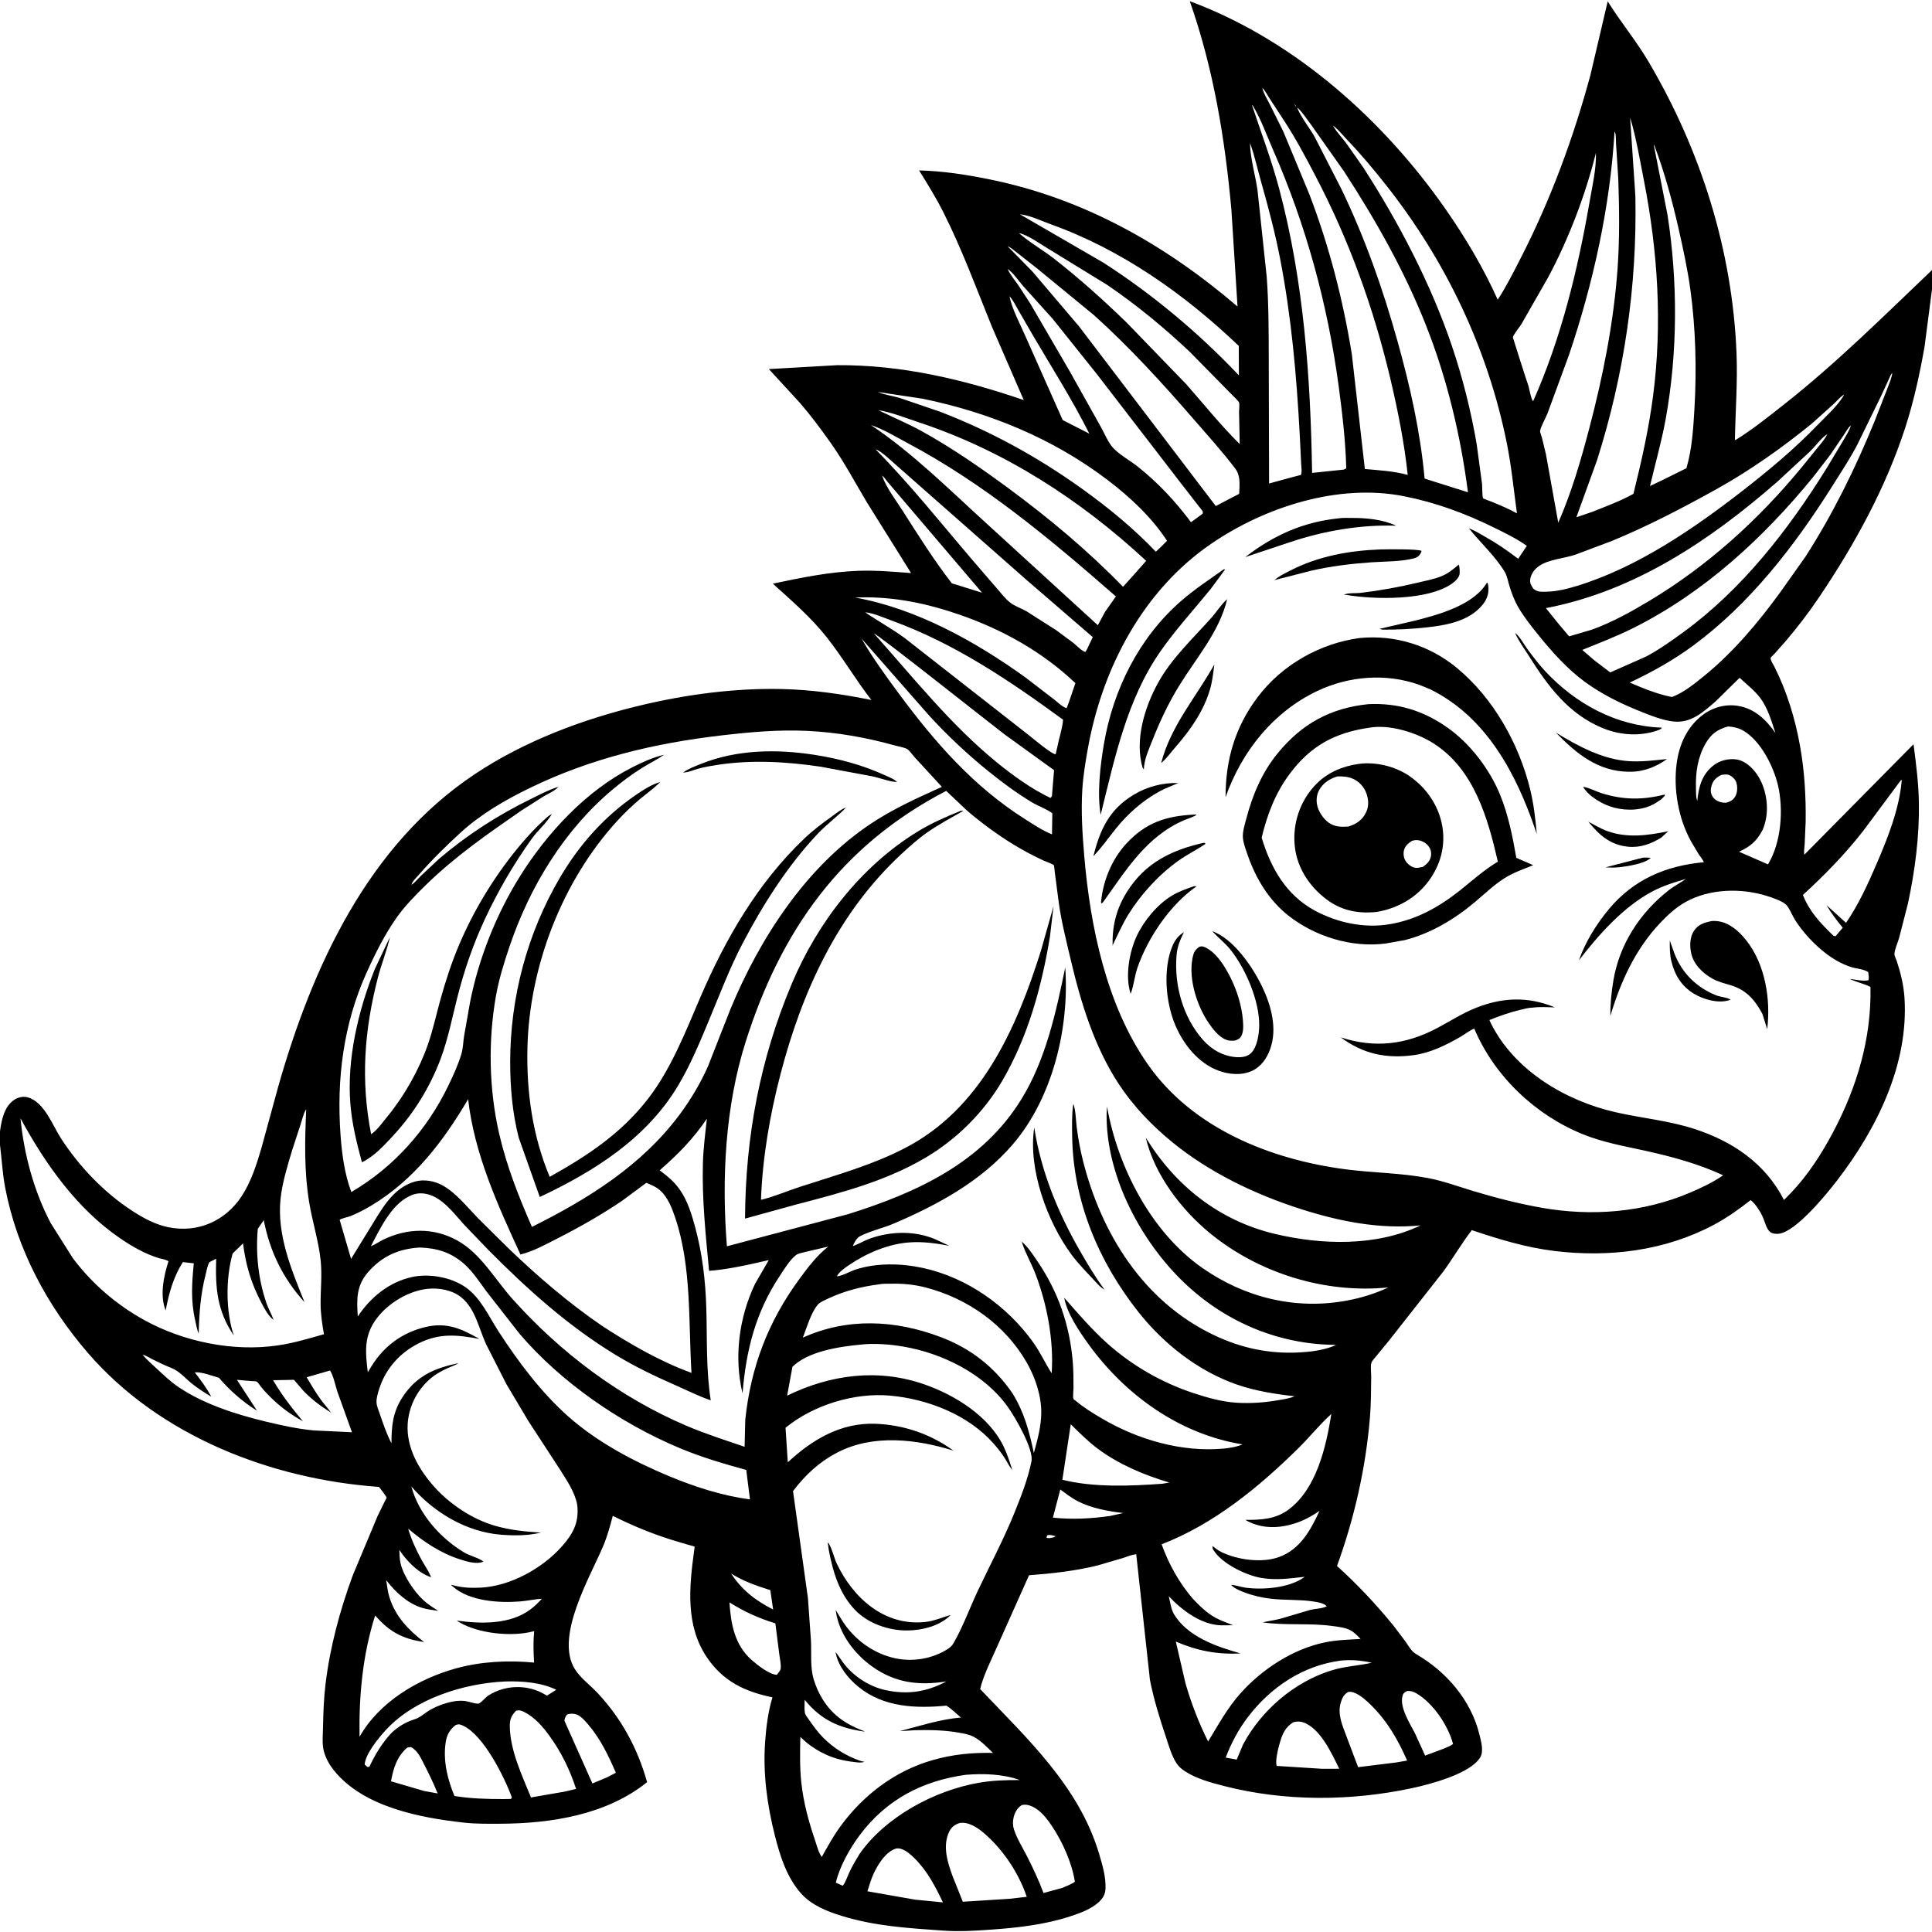 <svg version="1.1" xmlns="http://www.w3.org/2000/svg" style="display: block;" viewBox="0 0 2048 2048" width="1024" height="1024">
<path transform="translate(0,0)" fill="rgb(255,255,255)" d="M 0 0 L 0 2048 L 2048 2048 L 2048 0 L 0 0 z"/>
<path transform="translate(0,0)" fill="rgb(0,0,0)" d="M 2048 286.263 L 2048 306.704 L 2040.14 367.261 C 2035.06 396.269 2028.62 425.746 2019.5 453.771 C 1998.68 517.737 1965.77 577.594 1928.27 633.181 C 1917.27 649.481 1905.24 665.182 1892.47 680.134 L 1881.14 692.905 C 1880.28 693.84 1877.42 696.289 1876.99 697.378 C 1876.29 699.159 1880.11 705.092 1881.15 707.158 C 1894.41 733.564 1903.17 762.637 1908.28 791.713 C 1912.91 818.114 1914.43 844.239 1914.07 871 L 1913.04 894.487 C 1912.81 898.129 1912.03 902.521 1912.64 906.062 L 2028.41 788.934 C 2031.13 809.529 2033.76 830.147 2034.11 850.946 C 2034.72 886.41 2029.95 922.973 2022.53 957.612 L 2013.23 993.928 C 2011.77 999.004 2008.39 1006.38 2008.16 1011.36 C 2008.08 1013.03 2010.09 1017.07 2010.72 1018.97 C 2014.86 1031.56 2018.02 1044.68 2018.85 1057.96 C 2023.29 1128.52 1989.46 1196.55 1947.56 1251.13 C 1936.2 1265.92 1904.19 1305.2 1886 1307.77 C 1883.09 1308.18 1878.92 1307.89 1876.5 1306 C 1872.58 1302.95 1871.01 1295.74 1869.08 1291.15 C 1866.54 1285.12 1861.04 1276.05 1855.73 1272.18 C 1843.49 1281.79 1830.64 1290.95 1816.88 1298.28 C 1764.85 1326.02 1705.86 1333.08 1647.98 1326.12 C 1617.64 1322.46 1589.02 1313.66 1560.16 1304 C 1549.4 1318.07 1540.45 1333.38 1530.08 1347.74 L 1472.3 1421.21 L 1458.54 1437.97 C 1457.14 1439.7 1454.2 1442.72 1453.67 1444.83 C 1452.67 1448.76 1453.58 1455.78 1453.53 1460 C 1453.36 1473.93 1453.37 1487.94 1452.24 1501.84 C 1447.86 1555.76 1435.72 1609.23 1417.28 1660 C 1439.21 1679.84 1458.55 1700.46 1477.23 1723.34 L 1490.05 1740.33 C 1493.59 1745.38 1496.03 1750.47 1501.5 1753.64 C 1533.35 1772.11 1559.31 1802.32 1568.2 1838.5 C 1569.89 1845.39 1573.04 1856.07 1569.22 1862.66 C 1559.06 1880.18 1515.87 1891.44 1496.78 1895.52 C 1431.9 1909.4 1361.68 1909.83 1297.26 1893.17 C 1283.42 1889.59 1268.36 1885.59 1256.25 1877.69 C 1252.67 1875.35 1249.37 1872.64 1247.05 1869 C 1241.71 1860.66 1238.97 1850.36 1235.84 1841.03 C 1229.15 1821.11 1223.08 1801.44 1218.99 1780.81 L 1204.45 1647.6 C 1200.02 1647.83 1194.84 1650.16 1190.53 1651.51 L 1163.86 1659.35 C 1139.74 1665.3 1115.56 1667.98 1090.83 1669.82 L 1057.18 1745.05 C 1050.92 1759.5 1042.63 1775.21 1039 1790.48 C 1088.87 1843 1143.87 1893.58 1165.18 1965.38 C 1168.7 1977.23 1172.34 1989.49 1171.89 2001.99 C 1171.68 2007.91 1169.01 2012.45 1164.7 2016.37 C 1156.53 2023.8 1145.26 2027.86 1134.94 2031.27 C 1108.15 2040.13 1079.01 2043.48 1050.96 2045.46 C 1034.09 2046.65 1017.15 2047.74 1000.25 2046.55 C 963.171 2043.92 928.196 2041.99 892.311 2030.95 C 876.627 2026.13 860.05 2019.52 848.922 2006.87 C 833.956 1989.86 826.954 1967.69 821.49 1946.14 C 813.188 1913.41 808.645 1880.05 811.064 1846.28 C 812.162 1830.93 814.299 1813.93 818.855 1799.25 C 789.536 1793.24 766.296 1782.21 749.113 1756.52 C 726.552 1722.78 730.577 1682.44 735.733 1644.34 C 735.795 1643.88 736.41 1639.56 736.388 1639.53 C 736.074 1639.15 730.71 1637.89 729.992 1637.68 L 710.588 1631.85 C 689.493 1625.13 669.346 1616.77 649.565 1606.83 C 646.721 1617.91 643.757 1628.55 639.302 1639.12 C 625.613 1671.58 588.248 1734.29 609.065 1768.85 C 615.029 1778.74 625.694 1786.31 633.568 1794.76 C 658.925 1821.97 675.917 1853.42 685.946 1889.15 C 643.056 1923.78 584.066 1933.02 530.498 1933.23 C 517.707 1933.28 504.666 1933.48 491.938 1932.08 C 445.307 1926.94 384.891 1915.48 353.813 1876.5 C 348.654 1870.03 344.232 1861.97 342.726 1853.75 C 341.451 1846.78 342.244 1838.61 342.396 1831.53 C 342.728 1815.97 343.191 1800.64 345.07 1785.17 C 349.863 1745.72 360.287 1707 374.015 1669.78 L 400.122 1607.39 L 407.652 1591.93 C 407.922 1591.41 409.87 1588.01 409.863 1587.74 C 409.832 1586.57 403.93 1578.97 402.931 1577.7 L 401.721 1576.19 C 287.579 1568.07 169.607 1522.47 93.414 1434.43 C 50.11 1384.4 17.862 1324.14 5.451 1258.75 C 2.64 1243.95 1.869 1228.66 0 1213.71 L 0 1199.3 C 1.618 1187.55 4.196 1173.76 14.399 1166.3 C 18.384 1163.39 24.142 1161.87 29 1163.12 C 46.932 1167.73 55.776 1193.17 64.956 1207.24 C 84.268 1236.83 110.197 1263.99 139.836 1283.33 C 151.741 1291.1 164.686 1298.15 178.754 1300.97 C 209.73 1307.17 238.972 1294.3 256.171 1268.02 C 266.33 1252.5 272.213 1233.81 277.352 1216.14 L 294.897 1152 C 331 1025.04 389.896 896.141 503.374 820.589 C 556.101 785.484 617.703 762.369 679 747.734 C 727.472 736.162 778.716 729.302 828.63 730.407 C 860.613 731.115 892.364 735.655 923.679 742.02 C 907.017 720.491 893.237 696.874 876.414 675.591 C 859.387 654.051 839.434 637.028 819.234 618.705 C 849.064 612.442 879.258 606.148 909.826 605.088 C 928.611 604.436 947.067 606.075 965.767 607.464 L 919.08 532.749 C 906.14 511.072 894.535 489.083 879.851 468.45 C 869.906 454.475 859.299 440.162 848.055 427.21 L 815.014 391.236 L 887.354 387.108 C 955.613 386.623 1021.07 402.143 1085.21 424.074 L 1051.53 346.468 C 1034.85 305.405 1019.57 263.644 999.531 224.048 C 991.95 209.069 983.1 194.916 974.272 180.66 C 999.678 181.256 1024.53 185.147 1049.39 190.213 C 1148.99 210.516 1235.16 259.313 1311.83 324.911 L 1305.34 222.376 C 1298.52 147.004 1286.41 72.966 1261.24 1.345 L 1267.32 3.558 C 1374.89 45.288 1466.95 127.936 1532.35 221.665 C 1553.2 251.54 1572.75 284.371 1587.62 317.688 C 1596.77 303.823 1604.08 289.018 1611.67 274.271 C 1643.34 212.691 1667.91 146.319 1685.93 79.469 L 1704.24 1.413 C 1717.82 23.307 1734.34 43.039 1747.52 65.401 C 1802.94 159.373 1836.46 265.292 1840.79 374.528 C 1842.01 405.247 1839.64 435.598 1839.06 466.249 L 1839.79 466.414 C 1857.65 455.351 1874.08 442.16 1890.57 429.18 C 1946.69 384.982 1996.39 335.448 2048 286.263 z M 1338.09 93.137 C 1339.52 99.265 1343.15 104.88 1345.99 110.465 L 1360.43 139.556 L 1387.99 206 C 1408.83 260.247 1423.77 318.179 1433 375.5 L 1446.8 497.163 C 1462 498.511 1477.47 499.391 1492.26 503.41 C 1488.61 469.574 1482.04 436.413 1474.27 403.298 C 1456.41 327.218 1430.09 254.299 1393.71 185.068 C 1383.4 165.44 1373.08 145.947 1360.85 127.418 L 1345.63 104.082 C 1343.35 100.594 1341.04 96.005 1338.09 93.137 L 1337.22 92.005 L 1338.09 93.137 z M 1372 110 C 1372.59 111.085 1373 112.253 1374.01 113 L 1375.04 114.104 C 1379.27 124.596 1387.74 134.832 1393.44 144.812 L 1421.89 200.287 C 1447.04 252.505 1465.99 306.407 1481.56 362.195 C 1494.98 410.291 1505.55 457.518 1510.16 507.299 L 1556.11 521.861 C 1548.27 461.376 1533.86 400.902 1511.34 344.165 C 1488.54 286.698 1458.31 233.367 1424.72 181.642 L 1388.99 131.084 C 1384.98 125.878 1380.89 119.353 1376.15 114.898 L 1375.04 114.104 L 1374.01 113 C 1373.67 111.745 1372.81 110.986 1372 110 L 1371.19 109.005 L 1372 110 z M 1410.09 129.91 L 1411.07 130.929 L 1412 132 L 1413.04 133.164 L 1413.84 134.538 C 1417.39 140.456 1422.6 145.957 1426.82 151.452 L 1445.12 177.515 C 1482.79 235.889 1516.95 301.191 1539.16 366.951 C 1550.54 400.665 1559.31 435.711 1565.33 470.779 L 1571.06 513.195 C 1571.3 516 1571.12 526.436 1572.16 528.234 C 1572.44 528.709 1580.51 531.563 1581.53 531.98 C 1590.43 535.641 1599.6 539.509 1608.02 544.174 C 1604.6 519.229 1602.22 494.227 1597.23 469.513 C 1577.07 369.75 1532.96 277.211 1470.15 197.322 C 1456.73 180.251 1442.98 163.773 1427.94 148.08 C 1423.59 143.546 1419.02 137.783 1414.13 133.907 L 1413.04 133.164 L 1412 132 L 1411.07 130.929 L 1410.09 129.91 L 1409.01 128.229 L 1410.09 129.91 z M 1325.05 152.061 C 1325.4 168.136 1330.69 185.459 1333 201.5 L 1342.75 293.229 C 1344.96 322.243 1344.81 351.8 1344.94 380.894 L 1345.27 512.529 L 1371.75 505.296 L 1378.97 503.5 C 1380.4 500.476 1379.45 495.368 1379.31 492.062 L 1377.8 461.225 C 1374.45 398.307 1368.91 335.539 1356.85 273.608 C 1351.54 246.399 1344.44 219.563 1336.87 192.911 C 1333.17 179.891 1330.23 166.272 1325.75 153.521 C 1325.38 152.472 1325.56 152.824 1325.05 152.061 L 1324.25 150.005 L 1325.05 152.061 z M 1081.2 227.174 L 1169.79 278.532 C 1221.94 312.093 1270.7 352.922 1313.3 397.937 L 1313.16 366.678 C 1255.67 311.788 1188.98 264.645 1113.69 237.676 C 1103.96 234.191 1091.43 228.091 1081.2 227.174 L 1079.01 226.062 L 1081.2 227.174 z M 1080.15 247.096 L 1081.52 248.295 C 1092.42 257.665 1105.86 265.215 1117.31 274.17 C 1144.12 295.122 1169.72 318.067 1194.11 341.761 L 1256.96 406.738 C 1275.79 427.954 1293.96 450.829 1314.15 470.722 L 1313.44 436.758 C 1313.43 434.457 1314.14 428.601 1313.46 426.704 C 1312.76 424.758 1307.72 420.371 1306.17 418.673 L 1261.05 372.805 C 1233.97 347.23 1204.57 323.049 1173.76 302.057 L 1111.54 263.868 C 1102.86 258.795 1089.73 249.077 1080.15 247.096 L 1079.01 246.184 L 1080.15 247.096 z M 1068.17 261.092 L 1094.33 287.743 L 1143.8 345.952 L 1288.79 536.445 L 1306.66 527.044 L 1313.59 523.513 C 1313.9 514.119 1315.34 504.523 1309.37 496.652 C 1295.67 478.598 1280.25 461.576 1265.39 444.446 C 1232.16 406.133 1197.38 368.032 1159.65 334.065 L 1099.83 284.944 L 1077.65 267.516 C 1074.72 265.3 1071.61 262.332 1068.17 261.092 L 1067.01 260.005 L 1068.17 261.092 z M 1068.12 285.124 C 1070.98 291.417 1075.6 296.864 1079.58 302.5 L 1091.96 321.464 L 1134.11 393.876 L 1166.83 452.315 C 1170.75 459.276 1174.61 469.006 1179.92 474.756 C 1186.75 482.149 1198.28 488.398 1206.37 494.861 C 1227.98 512.143 1245.94 531.364 1262.52 553.579 L 1269.04 548.792 L 1274.91 544.5 C 1274.95 543.833 1275.14 543.16 1275.04 542.5 C 1274.86 541.391 1271.22 537.296 1270.44 536.248 L 1249.52 509.257 L 1163.06 397 L 1115.9 338.011 L 1084.59 303.237 C 1079.77 297.758 1074.01 288.986 1068.12 285.124 L 1067.19 284.005 L 1068.12 285.124 z M 1070.05 314 C 1073.07 328.542 1081.61 343.758 1087.47 357.478 L 1126.51 445.276 L 1154.73 459.693 C 1136.7 423.655 1114.79 389.395 1094.44 354.633 L 1079.39 328.625 C 1076.57 323.742 1073.97 318.067 1070.05 314 L 1069.02 312.005 L 1070.05 314 z M 1738.22 728.02 C 1749.48 732.613 1760.41 736.538 1772.38 738.851 C 1784.81 734.153 1796.1 724.924 1806.36 716.594 C 1837.39 691.402 1863.86 659.848 1887.29 627.614 L 1913.7 590.353 C 1942.83 545.204 1967.18 495.567 1987.41 445.855 L 2000.98 411.095 C 2002.82 405.943 2005.35 400.62 2005.91 395.159 L 2006.99 393.005 L 2005.91 395.159 C 2004.17 397.023 2002.86 400.675 2001.76 403.059 L 1993.97 419.874 L 1968.49 472.053 C 1960.28 487.506 1950.5 502.343 1941.15 517.136 C 1901.66 579.568 1854.73 640.171 1794.83 684.371 C 1773.82 699.872 1751.17 712.435 1727.62 723.565 L 1738.22 728.02 z M 1957.99 414.989 L 1958.94 413.941 L 1959.81 413.005 L 1958.94 413.941 L 1957.99 414.989 L 1957 416 L 1956 417 L 1954.98 418.12 C 1950.98 420.473 1947.07 425.125 1943.65 428.34 L 1920.42 449.218 C 1889.36 474.477 1855.16 498.716 1820.2 518.153 C 1783.74 538.421 1747.28 557.486 1708.71 573.409 L 1669.5 588.145 C 1657.89 591.936 1641.47 593.031 1631.51 599.979 C 1626.72 603.316 1623.06 608.1 1622.12 613.913 C 1621.47 617.947 1623.07 620.59 1625.23 623.768 C 1626.29 624.729 1626.34 624.876 1627.65 625.622 C 1631.17 627.618 1635.1 627.306 1639.01 627.232 C 1650.23 627.019 1660.9 624.39 1671.58 621.122 C 1735.43 601.578 1795.48 560.481 1847.82 519.729 C 1875.45 498.223 1902.24 475.904 1926.54 450.647 C 1935.67 441.156 1948.77 429.785 1954.98 418.12 L 1956 417 L 1957 416 L 1957.99 414.989 z M 1962.93 449.955 L 1964 448 L 1964.79 447.005 L 1964 448 L 1962.93 449.955 L 1961.99 451.084 C 1959.26 452.874 1956.82 457.568 1954.97 460.354 L 1940 482.38 L 1922.07 505.633 C 1869.22 570.355 1806.45 628.176 1731.24 665.812 C 1713.77 674.556 1695.36 681.553 1677.28 688.941 L 1690.32 700.193 L 1706.95 712.782 L 1745.17 695.861 C 1759.11 688.38 1772.02 679.195 1784.78 669.877 C 1846.96 624.453 1895.92 561.362 1936.27 496.386 L 1953.63 467.457 C 1956.63 462.249 1960.24 456.828 1961.99 451.084 L 1962.93 449.955 z M 1652.57 661.83 L 1663.34 674.56 L 1687.48 667.472 C 1708.85 659.699 1729.1 648.483 1748.56 636.804 C 1810.46 599.657 1864.57 550.535 1910.31 494.815 L 1926.19 475.221 C 1930.06 470.435 1934.42 465.784 1937.02 460.168 L 1937.99 459.055 L 1937.02 460.168 C 1930.71 464.214 1924.43 472.9 1918.85 478.401 L 1884.33 510.4 C 1813.24 572.485 1732.93 626.624 1638.72 644.633 L 1652.57 661.83 z M 933.93 502.079 L 935.028 504.061 C 939.317 516.814 949.391 529.743 956.717 541.232 C 973.536 567.608 989.903 593.686 1009.08 618.462 L 1010.38 618.757 L 1041.01 628.293 L 954.356 526.647 L 940.5 510.329 C 938.88 508.396 937.064 505.437 935.028 504.061 L 933.93 502.079 L 933.166 501.005 L 933.93 502.079 z M 1624.29 1068.17 C 1620.72 1068.11 1615.64 1069.52 1612.12 1070.34 C 1600.75 1072.98 1589.65 1076.94 1578.83 1081.27 L 1580.42 1084.74 C 1605.38 1134.93 1659.77 1167.04 1712.88 1179.08 C 1741.11 1185.48 1769.06 1187.83 1796.83 1196.94 C 1837.25 1210.21 1871.53 1233.57 1891.08 1272.02 L 1898.72 1264.26 C 1916.5 1245.62 1931.24 1222.69 1943.23 1200.03 C 1968.55 1152.14 1983.9 1100.67 1982.78 1046.21 C 1976.07 1042.7 1967.96 1041.22 1960.9 1037.71 C 1965.83 1038.19 1976.72 1040.71 1980.75 1038.92 C 1981.25 1036 1980.8 1033.39 1980.4 1030.5 C 1975.91 1027.27 1967.93 1026.92 1962.55 1025.21 C 1952.97 1022.18 1943.86 1017.06 1935.9 1010.97 C 1923.17 1001.21 1911.41 988.642 1902.76 975.102 C 1900.1 970.928 1896.53 961.787 1893 958.703 C 1888.38 954.663 1878.09 951.315 1872.21 949.508 C 1845.19 941.207 1812.3 942.099 1787.18 955.939 C 1776.71 961.703 1767.8 969.949 1759.65 978.59 C 1733.51 1006.31 1717.84 1040.69 1707.05 1076.9 C 1706.92 1064.28 1708.19 1051.74 1710.27 1039.31 C 1716.66 1001.01 1738.3 967.845 1768.61 943.906 C 1774.4 939.337 1781.1 936.033 1787.11 931.714 C 1774.78 935.258 1762.89 938.963 1751.5 944.998 C 1721.01 961.148 1694.51 990.928 1673.7 1018.02 C 1680.42 998.675 1692.23 979.733 1705.25 964.02 C 1731.59 932.242 1765.76 917.751 1806.16 913.974 C 1804.96 910.914 1802.41 908.157 1800.6 905.391 L 1792.55 891.86 C 1779.21 867.644 1773.74 836.949 1777.3 809.504 C 1779.93 789.264 1788.35 770.502 1804.86 757.94 C 1815.58 749.778 1829.2 746.053 1842.62 748.299 C 1860.12 751.226 1872.38 763.125 1882.03 777.053 C 1877.94 764.619 1873.94 750.618 1866.03 740.001 C 1860.19 732.167 1851.23 725.182 1844.07 718.466 L 1818.54 743.579 C 1805.55 754.786 1792.6 766.751 1774.2 764.855 C 1762.08 763.607 1749.1 758.199 1737.9 753.718 C 1717.39 745.512 1697.53 735.656 1679.66 722.538 C 1661.62 709.291 1645.27 691.131 1631.26 673.771 C 1623.68 664.376 1615.91 654.644 1609.76 644.251 C 1605.38 636.851 1602.55 629.199 1600 621 C 1598.58 616.43 1597.59 610.368 1595.12 606.287 C 1584.99 589.532 1569.98 575.921 1557.74 560.867 L 1557.17 560.152 C 1563.1 562.149 1568.55 565.754 1574 568.8 C 1586.69 575.89 1597.8 583.531 1609.34 592.339 L 1618.52 578.632 C 1607.81 571.015 1595.15 564.884 1583.35 559.081 C 1552.68 543.993 1521.68 532.592 1488 525.969 C 1418.68 512.339 1341.21 537.283 1284.03 576.337 C 1211.82 625.658 1168.75 707.777 1153.4 792.292 C 1150.75 806.863 1148.24 821.963 1147.31 836.744 C 1145.84 860.113 1147.37 883.916 1149.33 907.194 C 1155.66 982.208 1172.84 1065.27 1216.53 1127.97 C 1264.02 1196.12 1346.61 1229.11 1426.41 1239.52 C 1455.42 1243.31 1484.56 1243.29 1513.42 1248.73 C 1530.03 1251.86 1545.73 1257.72 1561.85 1262.59 C 1585.64 1269.76 1609.48 1275.88 1633.95 1280.22 C 1686.93 1289.62 1741.86 1285.44 1791.6 1264.21 C 1803.6 1259.09 1815.87 1253.35 1826.59 1245.86 C 1800.56 1233.65 1771.76 1225.97 1743.77 1219.78 C 1721.37 1214.83 1699.63 1211.11 1678.18 1202.46 C 1627.54 1182.03 1584.05 1140.86 1562.76 1090.32 C 1557.82 1092.35 1553.13 1096.16 1548.48 1098.87 C 1533.56 1107.56 1516.37 1116.06 1499.07 1118.44 C 1469.63 1122.5 1445.11 1117.35 1421.23 1099.62 C 1457.04 1111.41 1490.26 1107.4 1523.33 1089.88 C 1536.74 1082.79 1549.42 1074.53 1563.52 1068.79 C 1591.97 1057.19 1619.68 1055.98 1648.21 1067.86 C 1639.84 1067.7 1632.71 1067.07 1624.29 1068.17 z M 917.123 649.081 C 930.851 658.495 945.46 666.457 958.953 676.313 L 1089.52 778.474 C 1093.53 781.564 1115.15 799.936 1119.04 799.5 L 1120.79 791.909 C 1122.54 782.611 1126.19 772.194 1126.92 762.948 C 1070.57 721.662 1011.82 682.048 945.768 658.059 C 937.37 655.01 926.011 649.803 917.123 649.081 L 915.005 648.005 L 917.123 649.081 z M 703.924 800.1 C 696.577 805.196 688.438 809.165 680.835 813.881 C 669.938 820.639 659.269 828.644 649.438 836.877 C 598.025 879.936 561.501 940.153 540.216 1003.04 C 534.331 1020.43 528.943 1037.62 525.731 1055.72 C 517.349 1102.96 518.303 1154.29 528.983 1201.07 C 536.897 1235.73 549.642 1268.1 563.877 1300.55 C 623.239 1271 679.994 1235.69 720.235 1181.76 C 732.03 1165.95 742.361 1148.59 750.404 1130.56 L 774.302 1069.71 C 805.483 994.424 854.527 918.695 923.407 872.974 C 947.464 857.005 972.345 845.98 998.429 834.098 L 969.858 803.066 C 967.647 800.669 964.164 795.562 961.556 793.997 C 958.723 792.296 952.647 791.36 949.351 790.437 C 918.444 781.777 887.105 776.197 855.012 774.741 C 824.856 773.372 795.265 776.036 765.335 779.5 C 694.059 787.75 626.108 803.917 561.329 835.451 C 535.35 848.097 509.512 863.098 488.141 882.705 C 473.045 896.554 458.009 911.269 444.53 926.712 C 441.817 929.821 437.185 934.04 436.075 937.909 L 435.053 939.033 L 434.238 939.934 L 435.053 939.033 L 436.075 937.909 C 439.68 935.891 443.066 931.492 446.05 928.51 L 465.406 910.409 C 495.472 884.859 527.446 864.213 562.875 846.884 C 572.244 842.302 581.955 837.056 591.959 834.079 C 588.525 838.205 581.088 841.366 576.417 844.102 L 552.378 859.403 C 516.772 884.046 481.795 908.298 450.786 938.772 C 440.423 948.957 429.696 959.797 421.227 971.613 C 408.165 989.838 397.609 1011.05 388.406 1031.5 C 363.949 1085.84 356.731 1143.93 360.966 1203 C 362.421 1223.3 365.243 1244.51 372.431 1263.63 C 417.517 1237.14 452.465 1197.92 475.16 1151.01 C 480.331 1140.32 485.799 1128.41 489.16 1117.03 C 490.9 1111.14 490.969 1104.6 491.905 1098.5 L 498.33 1062.11 C 507.5 1015.72 526.081 969.118 551.135 929 C 579.812 883.081 621.175 838.373 669.752 813.66 C 680.735 808.073 691.867 802.903 703.924 800.1 z M 887.103 1353.01 C 893.276 1352.42 900.803 1347.77 907 1345.76 C 929.474 1338.49 955.564 1339.14 978.422 1344.12 C 1025.34 1354.34 1067.76 1384.44 1095.48 1423.31 C 1102.87 1433.68 1107.98 1445.15 1114.82 1455.72 C 1117.23 1420.8 1109.89 1382.17 1097.32 1349.63 C 1093.09 1338.68 1086.86 1328.28 1083.38 1317.13 L 1083.09 1316.13 C 1089.5 1321.62 1094.77 1329.73 1099.53 1336.7 C 1121.63 1369.06 1133.94 1404.55 1137.17 1443.54 C 1137.94 1452.92 1137.98 1462.29 1137.94 1471.7 C 1137.93 1474.32 1137.11 1480.5 1137.86 1482.78 C 1138.19 1483.77 1139.42 1484.15 1140.21 1484.82 C 1148.77 1492.08 1158.71 1498.17 1168.38 1503.84 C 1206.48 1526.16 1252.56 1539.6 1296.88 1535.57 C 1303.23 1534.99 1311.34 1533.7 1317.12 1531.11 C 1250.48 1520.3 1192.75 1478.88 1153.64 1424.62 C 1143.98 1411.22 1131.14 1392.29 1128.08 1375.65 C 1142.81 1392.38 1157.32 1409.34 1173.97 1424.22 C 1200.41 1447.84 1231.78 1465.75 1265.42 1476.84 C 1280 1481.65 1295.5 1485.99 1310.88 1486.95 C 1325.82 1487.87 1340.43 1486.78 1355.14 1484.24 C 1360.64 1483.29 1367.19 1482.43 1372.26 1480.08 C 1351.52 1477.74 1330.9 1474.53 1311.11 1467.67 C 1270.33 1453.54 1233.77 1424.83 1207.06 1391.16 C 1164.55 1337.57 1137.64 1273.52 1136.54 1204.68 C 1136.37 1194.17 1136.15 1182.67 1137.43 1172.24 L 1137.83 1170.14 C 1140.5 1177.66 1140.35 1187.51 1141.43 1195.5 C 1142.97 1206.96 1145.02 1218.51 1147.83 1229.73 C 1167.43 1307.98 1212.23 1379.78 1286.93 1415.31 C 1315.73 1429 1345.07 1435.31 1377 1433.65 C 1388.45 1433.06 1400.65 1431.59 1411.5 1427.68 L 1416.23 1425.59 C 1353.32 1425.41 1294.62 1399.49 1250.44 1354.96 C 1206.82 1311 1172.57 1244.42 1173.04 1181.36 L 1173.49 1172.94 C 1184.83 1237.13 1220.12 1305.96 1274.39 1343.97 C 1319.36 1375.47 1373.23 1388.77 1427.5 1378.71 C 1442.87 1375.87 1457.56 1371.37 1471.71 1364.72 C 1404.82 1371.5 1334.56 1349.81 1282.61 1307.23 C 1252.06 1282.2 1223.69 1244.9 1214.58 1205.97 C 1246.03 1257.04 1292.47 1293.96 1351.5 1308 C 1400.97 1319.76 1458.99 1321.48 1505.86 1298.97 C 1462.51 1303.24 1419.92 1294.78 1378.76 1281.59 C 1330.21 1266.04 1281.75 1242.82 1242.13 1210.33 C 1220.94 1192.94 1201.52 1172.67 1186.36 1149.73 C 1160.08 1109.96 1145.76 1063.04 1134.93 1017 C 1130.29 997.235 1125.3 977.695 1122.43 957.559 L 1118.12 924.602 C 1117.94 923.388 1117.62 917.872 1117.01 917.065 C 1116.16 915.93 1108.27 913.173 1106.61 912.404 C 1096.27 907.617 1086.01 902.259 1076.25 896.391 C 1058.55 885.744 1040.5 872.539 1024.85 859.038 L 1003.01 838.387 C 891.533 896.233 827.778 986.386 790.428 1104.35 C 768.636 1173.18 764.896 1249.46 770.544 1321.12 L 899.004 1287.08 C 971.948 1264.18 1041.45 1232.52 1082.94 1164.84 C 1108.57 1123.03 1119.47 1072.96 1129.21 1025.5 C 1133.71 1089.81 1115.75 1164.32 1073.15 1213.62 C 1039.79 1252.23 993.84 1277.22 947.5 1297.01 C 935.998 1301.92 922.035 1305 911.137 1310.71 C 908.337 1312.18 904.908 1318.08 904.05 1320.92 L 903.157 1321.77 L 904.05 1320.92 L 905.923 1320.21 C 911.55 1318.02 916.713 1314.85 922.429 1312.84 C 944.552 1305.04 969.75 1304.5 991.511 1313.7 L 1006.28 1320.59 C 992.394 1317.98 978.962 1316.03 964.77 1316.94 C 941.88 1318.41 918.646 1328.31 899.847 1341.13 C 895.595 1344.04 889.315 1348.3 887.103 1353.01 L 886.123 1353.88 L 887.103 1353.01 z M 392.232 1321.88 L 393.136 1321.05 C 397.736 1319.24 401.712 1316.33 406.142 1314.16 C 431.602 1301.72 459.51 1301.07 484.564 1314.85 C 509.705 1328.67 524.825 1356.5 543.621 1377.4 C 594.667 1434.18 656.603 1480.85 726.957 1511.08 C 747.163 1519.76 768.502 1526.51 789.313 1533.66 L 790.018 1505 C 795.858 1449.22 814.142 1401.16 847.287 1355.94 C 855.914 1344.17 865.377 1331.55 876.829 1322.39 L 878.038 1321.43 L 853.11 1327.25 C 850.037 1328.07 845.918 1328.67 843.44 1330.7 C 836.743 1336.19 831.378 1345.29 826.58 1352.53 C 800.85 1391.35 790.941 1431.18 787.106 1477 C 777.875 1438.5 783.4 1396.8 800.21 1361.25 L 814.929 1335.74 C 794.04 1340.55 773.064 1345.46 751.65 1347.16 C 748.094 1309.3 744.061 1271.24 745.105 1233.15 C 745.537 1217.39 747.599 1201.51 749.333 1185.85 C 735.074 1207.05 718.467 1223.86 699.283 1240.59 C 707.532 1246.76 714.783 1252.69 720.721 1261.22 C 728.744 1272.75 733.105 1286.81 736.747 1300.23 C 744.516 1328.88 747.856 1357.32 748.73 1386.9 C 749.695 1419.57 748.327 1451.96 753.434 1484.42 C 741.041 1480.2 728.902 1474.04 716.89 1468.78 C 694.932 1459.15 673.494 1448.94 652.965 1436.48 C 602.456 1405.82 558.961 1366.64 517.5 1324.81 L 492.218 1298.47 C 482.719 1288.08 473.69 1275.66 461.056 1268.93 C 454.311 1265.34 445.909 1263.69 438.5 1266.14 C 416.096 1273.56 403.347 1301.68 393.136 1321.05 L 392.232 1321.88 z M 77.127 1333.58 C 97.324 1360.59 123.377 1383.01 152.902 1399.31 C 194.597 1422.33 247.142 1433.15 294.519 1426.19 C 311.242 1423.73 327.191 1418.97 343.395 1414.31 C 341.553 1403.94 339.93 1393.05 339.853 1382.5 C 339.743 1367.11 341.522 1351.87 339.941 1336.5 C 337.781 1315.5 331.116 1295.13 327.705 1274.32 C 322.333 1241.55 323.112 1208.99 324.597 1176 L 323.716 1177.25 C 321.497 1181.3 320.235 1187.16 318.732 1191.61 L 309.502 1219.85 C 304.642 1236.21 299.19 1253.75 297.394 1270.77 C 293.384 1308.77 308.857 1345.9 322.765 1380.3 C 299.944 1355.15 286.089 1326.75 279.591 1293.42 L 273.257 1302.64 C 270.968 1329.14 273.792 1356.48 282.56 1381.64 C 284.64 1387.61 287.795 1393.05 289.963 1398.97 L 289.658 1398.83 C 284.329 1394.83 280.499 1387.41 277.424 1381.62 C 266.313 1360.7 260.615 1341.44 257.617 1318.06 L 246.634 1328.74 C 239.203 1354.78 239.175 1390.16 247.882 1415.72 C 230.037 1389.51 228.162 1365.16 229.164 1334.27 L 222 1337.95 C 219.81 1341.63 219.031 1346.97 217.969 1351.11 C 212.479 1372.49 211.213 1391.83 210.617 1413.81 C 208.79 1409.48 207.978 1404.28 206.915 1399.66 C 202.076 1378.65 203.396 1360.42 205.431 1339.16 L 193.867 1337.87 C 183.863 1353.5 179.025 1370.96 175.639 1389.04 C 169.151 1373.52 173.556 1352.51 178.589 1337.09 C 176.515 1335.2 171.182 1334.49 168.406 1333.65 C 153.637 1329.21 139.33 1320.94 126.703 1312.23 C 81.055 1280.75 47.869 1233.62 21.712 1185.43 C 25.413 1223.44 35.907 1262.6 53.733 1296.49 L 77.127 1333.58 z M 149.965 1435.05 L 151.126 1436.05 C 155.544 1441.39 160.981 1446 166.049 1450.71 C 173.489 1457.63 180.804 1464.66 189.251 1470.37 C 215.981 1488.41 250.267 1499.36 281.4 1506.85 C 298.162 1510.88 315.312 1514.69 332.502 1516.31 L 373.105 1518.24 L 357.794 1475.72 C 355.564 1469.13 353.535 1458.34 349.844 1452.79 L 325.06 1459.97 C 329.79 1467.84 334.483 1475.94 339.857 1483.38 C 343.353 1488.22 347.508 1492.55 350.887 1497.45 C 340 1490.61 330.55 1483.61 321.604 1474.29 L 311.63 1462.67 L 289.489 1463.1 C 298.624 1478.69 309.51 1492.79 321.105 1506.6 C 308.016 1499.42 297.092 1491.3 286.459 1480.78 C 282.954 1477.31 279.641 1473.76 276.555 1469.91 C 275.461 1468.55 273.428 1465.16 271.96 1464.52 C 270.731 1463.98 267.389 1464.1 265.971 1463.97 L 251.15 1462.66 L 272.427 1495.4 C 257.607 1486.27 243.406 1473.86 232.137 1460.53 C 224.801 1458.43 214.018 1454.17 206.412 1454.71 C 212.72 1462.95 219.131 1471.23 223.877 1480.5 C 216.679 1476.24 209.752 1471.74 203.215 1466.5 C 195.999 1460.72 190.206 1453.46 181.5 1450.02 C 174.671 1447.33 168.089 1444.17 161.539 1440.88 C 158.384 1439.29 154.553 1436.76 151.126 1436.05 L 149.965 1435.05 L 149.005 1434.23 L 149.965 1435.05 z M 478.169 1679.91 L 482.5 1680.97 C 491.597 1683.22 500.189 1683.42 509.531 1682.96 C 540.955 1681.42 574.974 1662.53 595.602 1639.27 C 606.838 1626.6 613.491 1614.89 612.11 1597.5 C 612.019 1596.36 611.954 1595.66 611.75 1594.56 C 609.322 1581.44 600.321 1568.52 593.323 1557.35 L 559.975 1506.17 L 536.876 1467.39 L 515.278 1424.94 C 507.681 1408.44 503.949 1387.51 489.183 1375.4 C 479.512 1367.46 465.207 1364.89 453 1366.24 C 432.898 1368.47 412.059 1381.11 399.752 1397.02 C 385.48 1415.48 387.246 1433.11 389.879 1454.63 L 392.11 1451 L 394.086 1447.77 C 407.398 1426.53 426.719 1412.48 451 1406.71 C 473.534 1401.35 489.034 1408.41 508.226 1419.32 C 484.667 1414.9 465.687 1412.9 443.5 1424.15 C 423.538 1434.27 408.563 1451.19 401.875 1472.61 C 400.542 1476.89 398.936 1482.05 399.116 1486.5 C 399.277 1490.48 401.353 1495.14 402.638 1498.91 C 406.17 1509.27 409.909 1520.3 414.988 1529.98 C 414.998 1511.66 416.307 1496.92 426.712 1481 C 441.41 1458.51 460.341 1450.41 485.71 1445.05 C 485.209 1446.13 476.167 1449.53 474.538 1450.27 C 467.651 1453.39 460.995 1457.14 455.328 1462.2 C 441.674 1474.38 433.212 1491.38 432.143 1509.68 C 430.681 1534.72 444.15 1557.93 460.277 1576.01 C 476.637 1594.34 500.103 1610.02 523.753 1617.09 C 540.008 1621.95 556.556 1623.57 573.407 1624.6 C 559.567 1627.97 545.159 1627.96 531 1626.84 C 494.28 1623.91 459.755 1603.18 436.026 1575.68 C 443.846 1604.71 466.514 1630.34 491.885 1645.6 C 498.086 1649.33 507.343 1651.21 512.548 1655.45 C 510.757 1656.01 508.88 1656.54 507 1656.66 C 500.629 1657.07 493.682 1654.94 487.668 1653.01 C 466.895 1646.35 449.176 1634.47 432.681 1620.45 C 436.076 1632 441.05 1642.82 446.8 1653.37 C 449.851 1658.96 453.772 1664.39 456.283 1670.23 L 456.987 1671.92 L 455.25 1671.32 C 442.548 1666.57 430.516 1654.02 423.3 1642.91 C 423.492 1647.47 423.549 1652.36 424.535 1656.82 C 427.475 1670.12 438.793 1686.89 448.656 1696.11 C 453.396 1700.55 459.151 1704.15 464.618 1707.62 C 458.927 1706.65 452.568 1706.04 447.087 1704.29 C 431.491 1699.3 419.218 1687.65 409.395 1675.02 C 410.344 1681.29 411.044 1687.84 413.024 1693.88 C 419.627 1714.02 432.97 1727.83 449.514 1740.58 C 427.011 1737.43 412.601 1729.7 397.664 1712.45 C 384.421 1754.27 380.394 1797.37 381.132 1841.07 C 402.011 1804.09 443.241 1779.69 483.289 1768.57 C 509.798 1761.21 538.9 1759.77 566.164 1762.42 C 565.46 1751.09 565.143 1740.39 566.25 1729.06 L 564.81 1729.43 C 541.987 1735.25 507.629 1731.71 487.024 1719.75 C 485.558 1718.9 485.879 1719.06 484.358 1717.9 C 509.676 1721.45 540.88 1722.24 562.398 1705.96 C 566.824 1702.61 570.72 1698.79 574.484 1694.72 C 566.7 1695.2 559.184 1696.96 551.406 1697.58 C 529.184 1699.37 497.701 1697.46 480.046 1681.84 C 478.496 1680.47 478.904 1680.97 478.169 1679.91 z M 1264.2 1694.48 C 1271.35 1702.09 1279.01 1709.57 1288.18 1714.71 C 1294.36 1718.18 1300.68 1720.08 1307.12 1722.83 L 1294.31 1722.9 C 1273.09 1722.26 1252.72 1706.76 1238.9 1692 C 1240.3 1697.59 1241.46 1706.08 1244.35 1710.91 C 1258.75 1735.01 1289.83 1745.62 1315.09 1752.69 C 1290.17 1754.03 1269.21 1749.88 1246.42 1740.15 L 1256.59 1784.06 C 1262.53 1805.07 1270.9 1826.54 1280.64 1846.06 C 1291.53 1828.28 1300.93 1810.73 1314.96 1795 C 1337.94 1769.25 1370.81 1747.79 1404.97 1740.88 C 1417.23 1738.4 1429.79 1738.07 1442.24 1737.39 C 1438.9 1733.79 1435.35 1730.08 1430.89 1727.85 C 1425.43 1725.13 1417.77 1724.35 1411.79 1723.55 C 1387.39 1720.29 1362.63 1723.28 1338.5 1719.8 C 1344.77 1718.24 1351.17 1717.56 1357.41 1715.89 L 1389.12 1706.5 C 1393.59 1705.36 1403.22 1705.05 1406.5 1702.56 C 1402.39 1699.07 1396.7 1698.31 1391.5 1697.54 C 1376.71 1695.38 1361.7 1696.43 1346.92 1694.69 C 1337.63 1693.59 1327.87 1691.36 1319.15 1688.01 C 1315.04 1686.43 1309.19 1684.14 1306.02 1681.07 L 1305.04 1680.06 C 1310 1680.26 1315.3 1682.3 1320.32 1682.99 C 1339.01 1685.55 1367.55 1683.26 1383.14 1671.47 C 1367.2 1673.18 1352.56 1675.45 1336.5 1672.57 C 1320.45 1669.69 1295.48 1657.64 1286.52 1643.41 C 1285.38 1641.61 1285.02 1640.99 1285.5 1638.89 C 1288.5 1641.36 1291.45 1643.65 1294.96 1645.35 C 1312.05 1653.59 1337.83 1657.06 1355.75 1650.55 C 1378.27 1642.37 1389.31 1622.05 1398.73 1601.59 C 1388.3 1608.71 1379.13 1613.42 1366.82 1616.51 C 1351.07 1620.45 1334.21 1619.58 1320.1 1611.13 C 1336.39 1611.19 1351.86 1610.56 1365.56 1600.51 C 1395.66 1578.42 1405.77 1533.48 1411.26 1498.88 C 1398.88 1510.03 1388.21 1523.46 1376.29 1535.21 C 1334.36 1576.52 1286.73 1615.68 1231.36 1637.02 C 1239.06 1658.29 1249.6 1677.22 1264.2 1694.48 z M 1325.51 108.5 L 1327.49 109.5 L 1325.51 108.5 z M 1327.19 111.5 C 1337.07 141.191 1347.91 169.793 1356 200.158 C 1382.04 297.852 1389.3 400.508 1390.87 501.307 L 1424.5 497.784 L 1427.09 496.5 C 1426.32 467.469 1422.94 438.381 1419.08 409.621 C 1407.44 322.765 1384.48 238.54 1349.24 158.253 C 1342.56 143.022 1336.53 125.912 1327.89 111.75 L 1327.19 111.5 z M 1727.99 124.613 L 1733.55 207.474 C 1735.52 302.798 1721.79 397.104 1692.88 488 L 1671.03 548.327 L 1688.24 542.46 C 1702.69 536.612 1717.92 531.108 1731.5 523.482 C 1739.99 489.258 1747.71 455.079 1752.28 420.068 C 1762.27 343.467 1757.44 266.607 1742.57 191.004 C 1738.22 168.903 1734.49 146.201 1727.99 124.613 z M 1711.48 139.5 C 1706.78 219.435 1688.86 300.195 1663.28 376 L 1640.38 438.295 C 1638.3 443.655 1633.51 451.533 1632.54 456.854 C 1632.34 457.954 1634.14 462.592 1634.48 463.854 L 1638.79 481.689 L 1649.6 541.763 L 1651.82 554.063 C 1665.95 521.945 1675.79 487.907 1684.71 454.035 C 1699.23 398.879 1710.49 342.218 1714.65 285.266 C 1716.96 253.722 1716.51 221.108 1715.44 189.5 L 1713.05 152 C 1712.78 148.726 1713.32 143.103 1711.94 140.223 L 1711.48 139.5 z M 1751.73 150.5 L 1753.49 151.5 L 1751.73 150.5 z M 1753.06 153.5 L 1767.66 227.939 C 1778.59 298.561 1778.45 373.51 1765.75 443.899 C 1761.38 468.108 1754.65 491.36 1749.06 515.251 L 1763.91 508.101 L 1787.67 496.33 C 1793.67 475.977 1794.98 453.946 1796.2 432.877 C 1798.61 391.384 1797.51 348.195 1791.87 307.012 C 1788.88 285.186 1784.14 263.475 1779.27 242 C 1772.52 212.219 1764.36 182.44 1753.59 153.836 L 1753.06 153.5 z M 1691.76 162.021 C 1680.55 206.954 1662.91 253.204 1641.06 294.075 L 1612.8 343.506 C 1611.14 346.237 1604.04 355.007 1603.7 357.605 C 1603.69 357.658 1618.99 406.233 1620.25 409.154 C 1621.35 413.164 1622.81 422.367 1625.14 425.427 C 1654.92 358.58 1672.6 285.706 1685.03 213.865 C 1687.91 197.223 1692.25 178.889 1691.76 162.021 z M 1067.81 310.5 L 1069.02 310.5 L 1067.81 310.5 z M 930.51 415.5 L 931.804 416.021 C 938.631 418.687 946.532 419.742 953.634 421.815 L 996.051 436.269 C 1049.89 456.935 1099.5 484.14 1146.34 517.646 C 1174.57 537.839 1201.21 559.671 1225.22 584.82 L 1231.67 578.803 L 1237.09 573.19 C 1220.51 548 1197.81 526.833 1173.9 508.673 C 1116.14 464.793 1048.87 437.232 978.054 422.665 L 930.51 415.5 z M 930.979 434.759 C 946.369 442.333 962.092 448.758 977.149 457.094 C 1009.23 474.851 1040.23 496.304 1069.69 518.065 C 1112.63 549.788 1153.18 583.697 1190.44 622.03 L 1201.78 609.483 L 1215 594.509 C 1145.32 529.855 1064.61 477.613 973.972 447.676 C 959.985 443.057 945.514 437.146 930.979 434.759 z M 923.168 450.587 C 967.753 480.304 1006.89 519.636 1046.5 555.556 L 1163.77 662.78 L 1171.34 648.682 L 1182.89 632.23 C 1113.61 571.675 1043.15 512.591 961.403 469.309 C 949.153 462.823 936.325 454.873 923.168 450.587 z M 928.306 476.5 C 965.348 514.076 997.574 554.788 1031.8 594.796 L 1056.43 623.343 C 1060.88 628.436 1065.42 634.529 1070.73 638.696 C 1075.58 642.505 1082.65 644.854 1088.08 647.941 L 1119.73 668.117 L 1137.79 681.5 C 1141.59 684.566 1145.92 689.486 1150.5 691.169 C 1151.42 689.708 1152.37 688.387 1152.98 686.772 L 1158.36 675.365 L 1087.04 613.761 L 950.093 493.112 C 945.77 489.553 933.504 477.344 928.306 476.5 z M 906.464 633.419 C 971.463 645.052 1034.7 680.311 1087.84 718.733 L 1117.27 741.362 C 1120.96 744.233 1126.29 749.512 1130.66 750.693 L 1132.92 744.792 L 1139.98 724.162 C 1105.18 691.102 1063.14 667.648 1018 651.879 C 983.526 639.837 947.6 632.273 910.933 633.261 L 906.464 633.419 z M 926.413 671.5 C 968.281 718.381 1007.74 768.259 1056.64 808.132 C 1073.76 822.085 1093.48 836.329 1113.5 845.844 C 1114.92 844.316 1114.42 845.126 1115.13 843.5 L 1117.35 816.409 L 1064.9 778.5 C 1048.92 766.366 929.858 671.792 926.413 671.5 z M 913.17 676.815 C 924.824 697.13 939.146 716.745 953.089 735.595 C 991.077 786.95 1032.02 833.777 1086.45 868.235 C 1095.63 874.043 1105.03 880.401 1115.14 884.441 L 1115.52 862.132 C 1109.17 857.353 1100.61 854.535 1093.67 850.365 C 1077.97 840.937 1062.57 829.491 1048.31 818.004 C 1025.65 799.76 1003.92 779.384 984.342 757.867 L 913.17 676.815 z M 1832.01 770.042 C 1820.65 773.157 1813.85 777.911 1807.9 788.312 C 1799.71 802.631 1797.32 818.652 1797.77 834.934 C 1797.89 838.941 1797.64 843.861 1798.77 847.721 L 1799.18 849.033 C 1800.66 834.035 1804.03 820.975 1816.5 811.239 C 1822.95 806.202 1832.43 803.832 1840.5 804.999 C 1849.76 806.338 1857.55 813.652 1862.66 821.132 C 1871.61 834.209 1874.98 853.049 1871.89 868.5 C 1871.11 872.411 1869.91 876.382 1868.31 880.031 C 1861.86 891.986 1855.6 897.154 1843.48 902.882 L 1874.14 916.271 C 1888.2 893.281 1890.83 857.896 1884.64 832.09 C 1879.87 812.205 1866.51 785.649 1848.54 774.871 C 1843.04 771.576 1838.25 770.637 1832.01 770.042 z M 1824.6 821.5 C 1819.54 824.022 1816.09 827.036 1814.4 832.599 C 1813.08 836.896 1813.06 840.5 1815.42 844.413 C 1817.42 847.743 1821.47 849.893 1825.19 850.595 C 1826.69 850.878 1827.96 850.918 1829.5 850.946 C 1834.05 849.847 1837.23 848.188 1839.61 843.974 C 1841.88 839.947 1841.97 833.591 1840.5 829.265 C 1839.42 826.092 1836.08 822.892 1833.03 821.613 C 1830.37 820.497 1827.35 821.09 1824.6 821.5 z M 2015.44 826.5 L 1975.11 880.74 C 1955.8 905.5 1934.3 927.513 1911.15 948.682 C 1918.4 966.899 1929.75 978.47 1943.5 991.949 L 1945.71 992.5 L 1953.39 983.424 C 1947.01 975.682 1941.28 968.183 1936.18 959.489 L 1956.86 978.24 C 1970.25 958.664 1980.01 937.271 1989.35 915.543 C 2001.32 887.701 2013.1 858.037 2015.91 827.625 L 2015.44 826.5 z M 496.234 1165.21 C 469.924 1209.8 439.081 1250.48 394.068 1277.68 C 387.035 1281.93 379.571 1285.82 371.969 1288.95 C 368.382 1290.43 363.145 1291.04 360.041 1293.05 L 372.14 1334.46 L 391.886 1302.38 C 404.133 1282.85 415.723 1259.42 439.736 1252.54 C 449.552 1249.74 460.7 1251.81 469.529 1256.79 C 483.604 1264.74 495.238 1279.51 506.392 1291.02 L 538.746 1323.05 C 570.058 1353.15 602.988 1381.46 638.906 1405.94 C 668.447 1425.09 699.822 1443.22 732.997 1455.3 C 729.71 1401.18 733.286 1342.88 715.798 1290.91 C 712.418 1280.86 708.022 1269.42 700.034 1262.13 C 695.607 1258.09 690.562 1256.11 685.113 1253.86 L 659.875 1272.58 C 637.507 1287.8 613.744 1301.21 589.655 1313.47 C 577.541 1319.64 564.96 1326.56 551.706 1329.82 C 527.563 1277.34 502.849 1223.29 496.234 1165.21 z M 445.084 1322.42 C 422.97 1323.7 405.341 1331.32 390.505 1348.16 C 377.531 1362.88 378.086 1377.14 379.263 1395.54 C 392.882 1375.01 412.682 1358.82 437.234 1353.59 C 455.037 1349.8 477.684 1353.85 492.871 1364.09 C 509.372 1375.2 518.164 1395.54 528.697 1411.74 C 549.348 1443.5 573.935 1476.35 602.366 1501.49 C 633.416 1528.95 671.62 1549.08 709.672 1564.99 C 737.125 1576.28 765.464 1585.53 794.989 1589.4 L 791.053 1558.19 C 766.916 1551.59 743.436 1544.66 720.3 1534.97 C 657.878 1508.83 594.706 1465.41 550.705 1413.8 L 516.071 1369.49 C 508.516 1359.4 501.359 1347.97 491.834 1339.65 C 477.947 1327.52 463.379 1323.07 445.084 1322.42 z M 932.352 1361.37 C 913.51 1363.78 895.551 1368.27 878.267 1376.35 C 874.824 1377.96 869.285 1380.21 866.835 1383.07 C 859.715 1391.41 855.074 1407.64 851.058 1417.95 C 898.256 1396.58 948.837 1399.15 996.79 1417.2 C 1028.7 1429.21 1053.91 1448.8 1073.2 1476.85 C 1085.79 1497.27 1090.93 1517.04 1095.93 1540.22 C 1099.82 1526.11 1103.78 1511.77 1103.79 1497 C 1103.81 1479.13 1097.22 1459.77 1088.41 1444.38 C 1065.52 1404.4 1025.93 1376.46 981.599 1364.88 C 968.984 1361.58 956.54 1360.44 943.517 1360.8 C 940.135 1360.89 935.619 1360.61 932.352 1361.37 z M 911.647 1425.41 C 889.303 1427.59 856.72 1432.43 840.015 1448.85 L 834.391 1479.46 C 880.349 1457.07 930.482 1450.39 979.522 1467.38 C 1012.37 1478.75 1048.43 1501.22 1063.89 1533.37 C 1067.77 1541.45 1070.39 1549.78 1073.1 1558.3 C 1069.68 1554.23 1067.59 1549.6 1064.74 1545.16 C 1061.32 1539.83 1057.25 1534.75 1053.05 1530.01 C 1026.06 1499.59 983.341 1483 943.477 1479.42 C 905.671 1476.02 862.108 1489.38 832.696 1513.5 L 835.109 1550.11 C 860.901 1526.05 891.424 1507.89 927.939 1509.26 C 958.053 1510.38 986.426 1520.09 1010.75 1537.75 C 971.732 1525.56 925.672 1520.03 887.922 1539.58 C 868.509 1549.63 853.706 1563.38 840.635 1580.65 L 856.435 1694.01 L 859.693 1739.65 C 860.239 1752.37 858.811 1767.44 862.386 1779.64 C 867.098 1795.72 876.24 1810.68 889.581 1820.99 C 897.063 1826.77 904.988 1830.78 913.741 1834.24 C 914.579 1834.58 916.059 1834.79 916.443 1835.57 C 889.414 1831.84 870.251 1823.13 853.003 1801.87 C 853.018 1806.15 852.476 1811.44 853.193 1815.61 C 853.602 1817.99 856.024 1820.78 857.376 1822.73 C 862.02 1829.43 866.81 1836.15 872.58 1841.94 C 883.467 1852.87 896.038 1860.78 910.5 1866.05 L 911.629 1866.47 C 913.289 1867.08 914.736 1867.41 916.5 1867.53 C 912.771 1868.93 909.221 1868.24 905.348 1867.79 C 894.9 1866.58 885.101 1864.31 875.5 1859.91 C 867.922 1856.44 860.924 1852.08 854.486 1846.8 L 848.399 1841.21 C 848.043 1857.42 847.708 1873.88 849.479 1890.03 C 851.696 1910.26 856.985 1930.2 863.549 1949.42 C 865.507 1955.15 867.501 1963.63 871.121 1968.43 C 877.293 1957.39 883.395 1946.27 890.867 1936.03 C 915.235 1902.65 948.826 1877.1 988.825 1865.74 C 1010.45 1859.6 1030.24 1857.77 1052.61 1858.15 C 1046.35 1852.15 1039.91 1845.22 1032.19 1841.1 C 1027.34 1838.5 1021.46 1837.56 1016.08 1836.62 C 1001.04 1833.97 985.726 1833.73 970.491 1834.07 L 953.826 1835.07 C 975.261 1829.54 996.362 1822.54 1018.58 1820.65 C 1013.7 1816.5 1008.67 1811.44 1003.27 1808.05 C 970.565 1811.15 936.554 1809.85 909.924 1788.06 C 898.97 1779.1 888.877 1766.64 885.953 1752.52 L 885.846 1751.26 L 891.637 1759.37 C 901.962 1775.24 920.441 1787.74 938.99 1791.66 C 962.338 1796.6 982.295 1793.54 1003.24 1782.37 C 974.056 1787.03 948.913 1784.05 924.361 1766.45 C 905.468 1752.91 889.598 1731.86 886.108 1708.38 L 885.941 1706.79 C 889.648 1712.66 893.169 1719.12 897.402 1724.6 C 910.122 1741.07 927.832 1753.05 948.168 1757.67 C 967.382 1762.04 988.632 1758.46 1005.16 1747.68 C 1007.56 1746.12 1009.34 1744.3 1010.78 1741.81 C 1020.73 1724.59 1027.97 1704.45 1036.5 1686.37 C 1049.35 1659.15 1063.66 1632.39 1074.99 1604.5 C 1082.24 1586.62 1089.56 1568.14 1093.38 1549.19 C 1095.98 1536.3 1076.29 1502.69 1068.69 1491.91 C 1043.71 1456.49 999.098 1434.44 957.129 1427.36 C 942.892 1424.96 926.053 1423.68 911.647 1425.41 z M 1135.05 1509.79 L 1126.16 1568.61 C 1159.19 1576.9 1198.4 1575.32 1232.18 1572.82 L 1239.59 1571.57 C 1212.95 1563.65 1186.13 1552.42 1163.73 1535.75 C 1153.46 1528.11 1144.2 1518.71 1135.05 1509.79 z M 1123.96 1578.94 L 1116.12 1608.77 C 1136.88 1610.89 1156.58 1609.88 1177.23 1606.9 L 1190.71 1603.89 C 1174.66 1601.99 1157.22 1598.85 1142.7 1591.47 C 1135.99 1588.06 1130.01 1583.37 1123.96 1578.94 z M 1110.12 1627.5 L 1109.31 1630.01 C 1112 1631.11 1114.66 1630.02 1117.49 1629.5 L 1118.92 1628.37 C 1116.03 1627.69 1113.04 1626.56 1110.12 1627.5 z M 774.934 1668.02 C 786.719 1685.72 800.701 1696.53 819.552 1706.15 L 816.568 1685.61 C 801.429 1680.92 788.505 1676.28 774.934 1668.02 z M 773.235 1698.58 C 774.803 1721.59 778.668 1743.71 796.898 1759.77 C 802.543 1764.75 815.95 1775.36 823.515 1775.32 L 825.009 1773.5 C 825.617 1772.49 827.164 1770.56 827.408 1769.5 C 828.327 1765.5 826.705 1758.3 826.146 1754.12 L 821.91 1720.83 C 803.858 1715.25 789.224 1708.6 773.235 1698.58 z M 1420.8 1760.36 C 1380.85 1765.75 1347.02 1788.49 1322.78 1820.21 C 1312.89 1833.15 1305.05 1847.89 1299.3 1863.11 L 1310.98 1865.24 L 1317.71 1849.22 C 1337.08 1812.84 1372.18 1782.78 1411.68 1770.62 C 1425.92 1766.24 1439.86 1765.77 1454.12 1762.59 C 1443 1760.06 1432.2 1759.12 1420.8 1760.36 z M 535.674 1782.42 C 491.967 1784.33 439.791 1800.57 409.316 1833.56 C 401.687 1841.82 387.321 1859.08 386.559 1870.5 L 389.5 1873.08 L 391.5 1872.87 C 398.072 1859.2 405.057 1847.4 415.586 1836.36 C 423.33 1829.57 429.861 1825.59 439.676 1822.45 C 445.273 1820.66 448.716 1817.2 453.5 1814.08 C 460.988 1809.2 471.154 1805.44 479.922 1803.71 C 484.157 1802.87 488.882 1802.66 493.19 1803.14 C 496.169 1803.48 505.575 1806.85 507.799 1805.69 C 511.105 1803.97 514.466 1799.34 517.996 1797.11 C 534.784 1786.51 556.884 1785.47 574.531 1794.5 L 579.827 1797.42 L 589.653 1791.25 C 573.698 1783.38 553.277 1781.89 535.674 1782.42 z M 1491.72 1792.5 C 1489.07 1793.97 1487.7 1794.47 1486.81 1797.5 C 1483.18 1809.9 1494.93 1827.35 1500.33 1838.24 L 1510.69 1861.02 L 1529.48 1854.01 C 1532.93 1852.48 1537.46 1851.07 1540.29 1848.59 C 1534.97 1828.91 1519.3 1805.54 1501.6 1795.1 C 1498.4 1793.21 1495.43 1792.29 1491.72 1792.5 z M 1429.31 1793.5 C 1424.63 1796.02 1422.87 1799.63 1421.33 1804.6 C 1417.55 1816.78 1422.77 1828.45 1427.02 1839.81 L 1439.64 1873.26 L 1479.76 1868.32 L 1491.62 1866.27 C 1481.87 1844.13 1470.46 1824.18 1453.02 1807.16 C 1447.92 1802.17 1441.9 1796.68 1435.14 1794.19 C 1433.25 1793.49 1431.31 1793.26 1429.31 1793.5 z M 547.04 1813.5 C 541.952 1818.73 540.313 1822.63 540.412 1830 C 540.754 1855.52 553.365 1882.07 562.891 1905.38 L 598.783 1899.14 L 610.702 1896.32 C 603.94 1875.79 595.164 1857.67 582.497 1840.15 C 575.38 1830.3 567.072 1820.66 556.113 1815.01 C 553.009 1813.41 550.535 1812.45 547.04 1813.5 z M 601.052 1817.5 C 599.436 1819.86 598.609 1821.06 598.311 1824 L 627.996 1890.56 L 643.478 1884.07 L 652.843 1879.22 C 644.957 1861.04 636.459 1843.1 623.429 1827.96 C 620.358 1824.39 616.345 1819.64 611.975 1817.75 C 608.865 1816.4 604.179 1816.18 601.052 1817.5 z M 1371.45 1825.5 C 1362.75 1830.23 1359.5 1837.87 1356.79 1846.96 C 1355.21 1852.27 1351.37 1867.1 1353.39 1871.94 L 1401.48 1874.99 L 1419.64 1874.95 C 1411.81 1858.96 1399.58 1831.83 1381.2 1825.69 C 1378.1 1824.66 1374.6 1824.7 1371.45 1825.5 z M 483.18 1828.5 C 476.649 1833.37 473.536 1839.31 472.382 1847.34 C 469.603 1866.71 474.358 1886.11 481.758 1903.83 C 498.582 1906.59 516.035 1907.09 533.064 1907.09 L 541.5 1906.99 L 542.663 1905.5 C 534.809 1883.94 512.683 1839.31 490.904 1829.32 C 487.867 1827.93 486.487 1827.4 483.18 1828.5 z M 431.762 1852.5 C 420.764 1861.86 416.956 1874.52 414.477 1888.23 L 449.638 1898.54 L 463.912 1901.11 C 459.734 1890.71 454.989 1880.82 449.864 1870.86 C 446.254 1863.84 442.88 1855.62 435.5 1851.93 L 431.762 1852.5 z M 1023.68 1881.37 C 977.421 1887.84 939.456 1907.71 911.21 1945.5 C 900.887 1959.31 889.888 1978.82 886.035 1995.72 L 893.434 1998.97 C 896.629 1994.76 898.407 1988.68 900.723 1983.89 C 903.815 1977.5 907.404 1971.31 911.146 1965.27 C 938.6 1925.91 990.45 1898.11 1037.25 1889.87 C 1052.02 1887.27 1066.08 1886.93 1081.01 1886.93 C 1063.3 1880.48 1042.31 1879.85 1023.68 1881.37 z M 1083.03 1913.5 C 1078.34 1916.45 1075.69 1921.33 1074.44 1926.67 C 1073.46 1930.86 1073.54 1935.29 1074.88 1939.39 C 1077.99 1948.95 1083.79 1958.17 1088.37 1967.12 C 1094.97 1980.02 1101.07 1993.1 1106.18 2006.67 L 1125.85 2001.32 C 1130.32 1999.35 1135.46 1997.6 1139.4 1994.71 C 1136.35 1974.76 1126.34 1952.56 1115.22 1935.89 C 1110.97 1929.51 1106.07 1922.94 1099.86 1918.35 C 1095.76 1915.32 1089.72 1912.3 1084.45 1913.21 L 1083.03 1913.5 z M 1017.15 1932.5 C 1012.27 1934.13 1008.76 1936.55 1006.39 1941.25 C 998.823 1956.32 1004.34 1974.07 1009.8 1988.82 L 1020.62 2015.92 L 1070.24 2012.79 L 1088.39 2010.7 C 1080.92 1988.34 1066.71 1965.98 1049.89 1949.49 C 1044.21 1943.93 1038.03 1938.38 1030.8 1934.92 C 1026.54 1932.88 1021.87 1931.68 1017.15 1932.5 z M 949.831 1959.5 C 938.921 1963.18 931.602 1974.96 926.693 1984.83 C 923.507 1991.24 921.753 1998.07 919.492 2004.83 L 970.029 2013.72 L 999.528 2016.59 C 991.563 1999.82 982.725 1982.85 969.309 1969.74 C 965.327 1965.85 960.907 1961.83 955.54 1960.02 C 953.55 1959.35 951.925 1959.2 949.831 1959.5 z"/>
<path transform="translate(0,0)" fill="rgb(0,0,0)" d="M 1368.24 574.469 L 1320.02 590.506 C 1350.27 567.266 1381.38 553.299 1419.51 549.395 C 1423.65 548.746 1428.39 549.059 1432.62 549.039 C 1448.11 548.964 1465.85 550.568 1479.98 557.29 C 1442.76 555.953 1403.44 562.687 1368.24 574.469 z"/>
<path transform="translate(0,0)" fill="rgb(0,0,0)" d="M 1556.13 559.238 L 1557.17 560.152 L 1556.13 559.238 z"/>
<path transform="translate(0,0)" fill="rgb(0,0,0)" d="M 1389.79 605 L 1350.99 614.914 C 1355.69 610.69 1362.2 607.683 1367.8 604.794 C 1397.06 589.674 1430.14 583.669 1462.76 582.439 C 1468.86 582.273 1503.43 581.777 1506.92 584 C 1506.6 585.046 1506.53 585.446 1505.94 586.5 C 1504.32 589.429 1502.23 591.018 1499 591.842 C 1484.52 595.535 1468.13 595.048 1453.27 596.098 C 1431.99 597.603 1410.59 600.214 1389.79 605 z"/>
<path transform="translate(0,0)" fill="rgb(0,0,0)" d="M 1426.95 630.581 L 1424.5 630.565 C 1428.34 628.209 1437.06 629.09 1441.89 628.518 C 1462.79 626.046 1483.6 622.284 1504.05 617.355 C 1512.15 615.404 1521.1 613.77 1528.76 610.497 C 1535.42 607.651 1540.82 603.12 1546.31 598.5 C 1547.28 600.214 1547.51 606.376 1547.26 608.289 C 1546.73 612.425 1542.44 616.308 1539.26 618.576 C 1513.88 636.718 1456.99 635.745 1426.95 630.581 z"/>
<path transform="translate(0,0)" fill="rgb(0,0,0)" d="M 1166.72 863.818 C 1162.89 840.611 1166.27 811.739 1170.2 788.637 C 1180.01 731.021 1207.29 676.177 1251.61 637.39 C 1265.86 624.92 1281.76 614.455 1297.18 603.5 L 1298.71 603.588 L 1283.73 623.891 C 1265.73 646.161 1246.4 667.049 1230 690.605 C 1194.36 741.806 1181.51 804.365 1166.72 863.818 z"/>
<path transform="translate(0,0)" fill="rgb(0,0,0)" d="M 1465.5 667.446 L 1462.24 666.64 L 1499.86 657.918 C 1525.12 651.503 1562.05 641.522 1576.33 617.5 C 1577.79 618.957 1577.82 622.646 1577.83 624.594 C 1577.88 633.127 1573.47 639.787 1567.5 645.49 C 1553.05 659.284 1531.16 663.044 1512.11 665.09 C 1496.54 666.762 1481.17 667.575 1465.5 667.446 z"/>
<path transform="translate(0,0)" fill="rgb(0,0,0)" d="M 1300.87 635.161 L 1301.76 634.005 L 1300.87 635.161 z"/>
<path transform="translate(0,0)" fill="rgb(0,0,0)" d="M 1300.87 635.161 C 1292.48 669.815 1268.61 696.711 1250.3 726.34 C 1238.73 745.068 1229.5 764.627 1221.45 785.094 C 1217.73 794.573 1212.74 805.3 1212.54 815.539 L 1211.25 814 C 1202.64 784.869 1213.18 750.244 1227.21 724.532 C 1241.86 697.67 1264.51 676.963 1284.59 654.345 C 1289.72 648.57 1295.11 639.899 1300.87 635.161 z"/>
<path transform="translate(0,0)" fill="rgb(0,0,0)" d="M 1601.04 661.5 L 1599.73 661.5 L 1601.04 661.5 z"/>
<path transform="translate(0,0)" fill="rgb(0,0,0)" d="M 1602.1 663.5 L 1600.87 663.5 L 1602.1 663.5 z"/>
<path transform="translate(0,0)" fill="rgb(0,0,0)" d="M 1602.22 665.005 L 1603 666 L 1602.22 665.005 z"/>
<path transform="translate(0,0)" fill="rgb(0,0,0)" d="M 1604.1 667.907 L 1603 666 L 1604.1 667.907 z"/>
<path transform="translate(0,0)" fill="rgb(0,0,0)" d="M 1604.94 669.055 L 1604.1 667.907 L 1604.94 669.055 z"/>
<path transform="translate(0,0)" fill="rgb(0,0,0)" d="M 1606.05 670.99 L 1604.94 669.055 L 1606.05 670.99 z"/>
<path transform="translate(0,0)" fill="rgb(0,0,0)" d="M 1758.48 773.79 C 1739.58 780.811 1718.35 779.596 1699.82 772.194 C 1663.28 757.601 1640.99 727.638 1620.71 695.372 C 1615.76 687.503 1609.73 679.485 1606.05 670.99 C 1610.56 673.99 1615.08 682.461 1618.46 687.117 C 1624.51 695.447 1630.8 703.755 1637.81 711.304 C 1670.02 745.958 1713.1 769.521 1761 771.306 L 1761.5 772.083 L 1758.48 773.79 z"/>
<path transform="translate(0,0)" fill="rgb(0,0,0)" d="M 1516.14 730.687 L 1504.88 726.107 C 1469.75 713.386 1430.05 716.505 1396.5 732.417 C 1349.54 754.689 1316.25 796.699 1299.16 844.999 C 1299.08 805.436 1309.27 770.515 1333.38 738.692 C 1359.08 704.759 1399.02 682.086 1441.03 676.374 L 1441.36 676.313 C 1478.79 672.739 1515.32 684.056 1544.31 707.996 C 1583.08 740.011 1610.23 788.427 1622.09 837.006 C 1625.85 852.425 1627.64 868.308 1629.06 884.09 L 1628.18 881.458 C 1607.55 820.621 1576.06 760.368 1516.14 730.687 z"/>
<path transform="translate(0,0)" fill="rgb(0,0,0)" d="M 1230.9 808.803 C 1241.25 769.078 1267.65 739.403 1287.26 704.334 C 1286.1 713.334 1285.13 722.443 1282.54 731.17 C 1275.73 754.113 1261.77 773.95 1246.21 791.78 C 1241.58 797.082 1236.85 803.596 1231.64 808.262 L 1230.9 808.803 z"/>
<path transform="translate(0,0)" fill="rgb(0,0,0)" d="M 1489.09 996.564 L 1468.57 1000.2 C 1432.94 1004.74 1394.46 992.926 1366.35 971.042 C 1345.07 954.474 1331.23 931.323 1322.49 906.144 C 1320.57 900.586 1317.9 893.579 1317.5 887.716 C 1317.08 881.476 1319.52 873.911 1321.1 867.914 C 1327.75 842.697 1337.53 819.256 1354.11 798.855 C 1379.75 767.283 1410.49 750.436 1450.72 746.416 C 1481.7 745.004 1508.54 753.2 1534 771.026 C 1558.3 788.043 1578.86 815.008 1590.12 842.396 C 1598.8 863.509 1603.48 886.922 1607.36 909.334 L 1625.25 917.126 C 1614.86 921.372 1604.25 924.918 1594.71 930.995 C 1583.28 938.274 1573.39 947.903 1563.03 956.599 C 1541.54 974.651 1516.4 989.589 1489.09 996.564 z M 1451.75 771.36 C 1415.16 776.612 1389.27 790.536 1367.06 820.423 C 1351.78 840.995 1343.41 863.197 1337.41 887.905 C 1347.02 919.948 1363.3 948.755 1393.64 965.2 C 1417.5 978.131 1446.21 984.285 1473.15 979.69 C 1501.39 974.927 1525.11 961.703 1547.4 944.047 C 1560.72 933.491 1573.12 922.128 1587.79 913.372 C 1577.01 866.635 1562.29 814.677 1518.86 787.583 C 1500.92 776.393 1473.01 767.667 1451.75 771.36 z"/>
<path transform="translate(0,0)" fill="rgb(0,0,0)" d="M 1758.56 810.009 C 1753.93 812.354 1749.48 814.426 1744.45 815.767 L 1742.5 816.278 C 1737.01 817.749 1732.1 818.145 1726.43 818.086 C 1693.92 817.745 1670.84 798.772 1649.29 776.567 C 1672.56 790.772 1698.74 805.042 1726.5 806.836 C 1740.13 807.718 1753.42 806.035 1766.94 804.625 C 1764.44 806.721 1761.36 808.321 1758.56 810.009 z"/>
<path transform="translate(0,0)" fill="rgb(0,0,0)" d="M 724.109 818.928 C 729.753 814.798 736.851 812.243 743.315 809.653 C 781.132 794.501 823.534 793.904 863.427 800.162 C 889.042 804.181 913.927 810.776 937.579 821.572 C 941.734 823.468 947.809 825.758 950.98 828.969 C 942.703 828.688 933.542 824.884 925.38 823.078 L 869.447 812.663 C 833.468 807.398 796.773 805.251 760.716 810.778 C 753.772 811.842 746.777 813.013 740 814.898 C 735.423 816.171 730.445 818.444 725.718 818.825 L 724.109 818.928 z"/>
<path transform="translate(0,0)" fill="rgb(0,0,0)" d="M 708.384 798.5 L 706.51 798.5 L 708.384 798.5 z"/>
<path transform="translate(0,0)" fill="rgb(0,0,0)" d="M 703.924 800.1 L 705.995 799.13 L 703.924 800.1 z"/>
<path transform="translate(0,0)" fill="rgb(0,0,0)" d="M 1230.9 808.803 L 1230.11 809.944 L 1230.9 808.803 z"/>
<path transform="translate(0,0)" fill="rgb(0,0,0)" d="M 1459.24 966.713 C 1439.12 968.749 1421.5 965.205 1405.35 952.771 C 1388.05 939.444 1375.5 920.558 1372.71 898.645 C 1369.91 876.64 1376.17 854.289 1390.04 837 C 1403.8 819.857 1422.15 811.813 1443.58 809.376 C 1461 807.994 1480.13 812.939 1494.47 822.936 C 1512.16 835.276 1525.04 854.038 1528.83 875.44 C 1532.49 896.166 1527.27 916.042 1515.06 933.06 C 1501.77 951.584 1481.54 963.011 1459.24 966.713 z M 1417.5 823.059 C 1409.44 825.673 1402.57 829.853 1398.36 837.5 C 1395.32 843.012 1394.98 849.672 1396.79 855.642 C 1398.86 862.452 1404.53 870.172 1410.86 873.54 C 1416.66 876.627 1422.32 876.563 1428.65 876.212 L 1429.28 876.186 C 1438.06 873.352 1443.96 869.533 1448.12 861.014 C 1451.28 854.549 1450.78 847.398 1448.36 840.781 C 1445.92 834.094 1440.51 828.157 1433.9 825.424 C 1428.43 823.161 1423.34 822.857 1417.5 823.059 z M 1496.47 891.5 C 1492.38 894.291 1488.91 897.138 1488.08 902.3 C 1487.37 906.688 1488.42 911.012 1491.28 914.431 C 1493.57 917.171 1497.25 919.588 1500.88 919.945 C 1503.09 920.163 1505.46 919.491 1507.61 919.059 L 1508.37 918.92 C 1512.55 915.85 1516.22 912.59 1516.92 907.147 C 1517.41 903.403 1516.56 899.875 1514.21 896.9 C 1511.44 893.401 1507.1 890.984 1502.66 890.605 C 1500.32 890.406 1498.65 890.738 1496.47 891.5 z"/>
<path transform="translate(0,0)" fill="rgb(0,0,0)" d="M 724.109 818.928 L 723.005 819.748 L 724.109 818.928 z"/>
<path transform="translate(0,0)" fill="rgb(0,0,0)" d="M 701.04 828.07 L 702.995 827.026 L 701.04 828.07 z"/>
<path transform="translate(0,0)" fill="rgb(0,0,0)" d="M 701.04 828.07 L 699.908 828.958 L 701.04 828.07 z"/>
<path transform="translate(0,0)" fill="rgb(0,0,0)" d="M 699.908 828.958 L 698.811 830.044 C 692.737 835.973 685.446 841.144 678.924 846.616 C 670.15 853.979 661.861 861.875 654.135 870.337 C 595.777 934.251 561.076 1024.65 559.098 1111 C 558.027 1157.75 564.525 1204.16 582.718 1247.51 C 622.987 1224.92 658.58 1201.53 687.126 1164.52 C 711.485 1132.93 726.761 1093.52 742.447 1057.04 C 769.047 995.184 803.084 936.152 852.167 889.311 C 861.542 880.364 871.71 872.615 882.27 865.123 C 886.761 861.936 891.626 857.762 896.837 856.039 C 887.461 865.767 876.349 873.734 866.976 883.647 C 834.984 917.481 808.565 959.175 787.047 1000.33 C 773.62 1026.01 763.351 1053.21 752.208 1079.92 C 742.188 1103.94 732.187 1128.45 718.796 1150.82 C 685.19 1206.93 630.035 1241.56 572.184 1268.86 L 549.921 1206.16 C 543.167 1180.03 540.777 1152.35 540.817 1125.42 C 540.919 1056.91 558.976 989.014 593.838 929.852 C 614.241 895.225 640.525 865.651 673.743 842.869 C 681.146 837.792 691.216 831.198 699.908 828.958 z"/>
<path transform="translate(0,0)" fill="rgb(0,0,0)" d="M 951.995 829.75 L 950.98 828.969 L 951.995 829.75 z"/>
<path transform="translate(0,0)" fill="rgb(0,0,0)" d="M 1248.91 830.084 L 1249.99 829.251 L 1248.91 830.084 z"/>
<path transform="translate(0,0)" fill="rgb(0,0,0)" d="M 1248.91 830.084 C 1242.47 833.007 1235.77 835.307 1229.55 838.682 C 1211.39 848.545 1195.5 862.55 1182.63 878.65 C 1174.86 888.364 1167.71 898.618 1159.03 907.558 C 1166.17 879.203 1175.82 858.103 1201.81 842.414 C 1215.69 834.03 1232.65 829.454 1248.91 830.084 z"/>
<path transform="translate(0,0)" fill="rgb(0,0,0)" d="M 593.959 832.973 L 594.995 832.243 L 593.959 832.973 z"/>
<path transform="translate(0,0)" fill="rgb(0,0,0)" d="M 593.959 832.973 L 591.959 834.079 L 593.959 832.973 z"/>
<path transform="translate(0,0)" fill="rgb(0,0,0)" d="M 1677.15 833.231 L 1678.09 834.035 L 1677.15 833.231 z"/>
<path transform="translate(0,0)" fill="rgb(0,0,0)" d="M 1760.83 847.458 L 1754.73 851.443 C 1742.1 859.103 1725.09 859.821 1711.02 856.145 C 1699.23 853.064 1684.44 844.634 1678.09 834.035 C 1684.36 834.873 1691.43 838.805 1697.59 840.755 C 1720.5 848.021 1741.25 848.183 1764.5 842.253 L 1764.83 843.5 L 1760.83 847.458 z"/>
<path transform="translate(0,0)" fill="rgb(0,0,0)" d="M 896.837 856.039 L 897.952 855.092 L 896.837 856.039 z"/>
<path transform="translate(0,0)" fill="rgb(0,0,0)" d="M 588.05 860.068 L 588.979 859.182 L 588.05 860.068 z"/>
<path transform="translate(0,0)" fill="rgb(0,0,0)" d="M 1113 992.771 C 1104.24 1045.98 1089.8 1098.84 1062.45 1145.67 C 1042.98 1179.01 1014.24 1207.61 981.025 1227.23 C 938.457 1252.38 890.743 1264.62 843.379 1276.99 L 789.77 1291.75 C 790.199 1205.14 805.635 1122.85 839.286 1042.86 C 866.438 978.326 912.231 918.704 972.348 881.725 C 987.076 872.665 1002.42 865.97 1018.39 859.5 C 1019.92 859.374 1018.98 859.416 1021.21 859.5 C 1008.45 866.794 995.339 873.741 983.259 882.134 C 973.458 888.944 964.066 897.388 955.332 905.499 C 888.242 967.8 850.297 1050.77 827.489 1138.16 C 816.153 1181.6 808.299 1226.93 806.669 1271.84 C 820.436 1268.6 834.123 1262.61 847.646 1258.2 C 885.26 1245.94 923.091 1235.58 958.516 1217.42 C 1039.82 1175.75 1077.31 1090.71 1103.43 1007.85 L 1116.78 960.578 L 1113 992.771 z"/>
<path transform="translate(0,0)" fill="rgb(0,0,0)" d="M 588.05 860.068 L 586.996 861.041 L 588.05 860.068 z"/>
<path transform="translate(0,0)" fill="rgb(0,0,0)" d="M 586.996 861.041 L 586 862 L 586.996 861.041 z"/>
<path transform="translate(0,0)" fill="rgb(0,0,0)" d="M 586 862 L 584.918 863.044 L 586 862 z"/>
<path transform="translate(0,0)" fill="rgb(0,0,0)" d="M 584.918 863.044 C 579.444 872.368 569.986 880.308 563.569 889.279 C 544.341 916.159 527.818 944.593 513.879 974.558 C 501.481 1001.21 492.291 1028.03 484.99 1056.5 C 479.309 1078.65 475.106 1100.97 467.06 1122.45 C 455.802 1152.52 438.566 1180.3 416.793 1203.82 C 407.151 1214.23 396.6 1225.77 383.662 1232.1 C 378.139 1211.55 373.119 1191.46 371.404 1170.16 C 367.575 1122.57 379.742 1071.16 397.33 1027.23 L 413.346 993.349 C 410.112 1007.77 404.345 1021.77 400.624 1036.13 C 386.099 1092.21 382.222 1145.33 393.41 1202.29 C 399.421 1198.57 406.721 1188.33 411.254 1182.79 C 428.898 1161.23 444.351 1133.67 453.536 1107.35 C 458.935 1091.87 462.373 1075.78 466.752 1060 C 472.337 1039.88 478.833 1019.89 487.041 1000.67 C 503.484 962.182 526.469 925.098 553.621 893.262 C 560.632 885.043 567.971 877.188 575.95 869.894 C 578.487 867.575 581.695 864.246 584.918 863.044 z"/>
<path transform="translate(0,0)" fill="rgb(0,0,0)" d="M 1169.18 956.5 L 1167.97 957.534 L 1167.09 957 C 1168.97 934.438 1178.31 911.274 1193.76 894.475 C 1214.41 872.003 1235.87 864.987 1265.79 863.5 L 1268.39 863.465 C 1267.97 865.052 1257.84 868.309 1255.54 869.297 C 1214.94 886.725 1193.84 922.275 1169.18 956.5 z"/>
<path transform="translate(0,0)" fill="rgb(0,0,0)" d="M 1761.12 887.803 C 1750.57 894.483 1738.69 898.798 1726.06 897.577 C 1706.93 895.729 1695.24 885.188 1683.68 870.98 C 1690.32 874.566 1697.05 878.599 1704.17 881.123 C 1725.34 888.62 1746.95 885.577 1768.41 881.145 L 1761.12 887.803 z"/>
<path transform="translate(0,0)" fill="rgb(0,0,0)" d="M 1179.39 1002.19 C 1178.92 981.513 1183.38 963.408 1194.4 945.75 C 1213.66 914.873 1241.35 901.233 1275.56 893.5 L 1277.12 893.567 L 1277.9 894.5 C 1268.69 900.819 1258.57 905.743 1249.44 912.206 C 1228.73 926.866 1209.57 947.73 1196.22 969.204 C 1189.8 979.527 1184.7 991.253 1179.39 1002.19 z"/>
<path transform="translate(0,0)" fill="rgb(0,0,0)" d="M 1715.75 919.354 C 1711.04 919.849 1706.58 919.692 1701.88 919.427 L 1741.5 909.148 C 1744.3 908.946 1747.01 909.153 1749.81 909.304 C 1744.2 915.536 1723.97 918.553 1715.75 919.354 z"/>
<path transform="translate(0,0)" fill="rgb(0,0,0)" d="M 1270.3 938.5 L 1268.51 938.5 L 1270.3 938.5 z"/>
<path transform="translate(0,0)" fill="rgb(0,0,0)" d="M 1198.54 1053.5 C 1192.48 1035.08 1197.02 1009.21 1205.09 992 C 1212.71 975.763 1226.81 958.795 1242.22 949.448 C 1249.38 945.1 1257.48 942.304 1265.34 939.5 C 1266.4 939.411 1267.38 939.451 1268.44 939.5 C 1240.34 959.006 1216.84 993.865 1205.7 1025.94 C 1202.76 1034.39 1202.06 1043.48 1199.14 1051.83 L 1198.54 1053.5 z"/>
<path transform="translate(0,0)" fill="rgb(0,0,0)" d="M 1868.22 1074.78 C 1860.2 1059.76 1850.94 1049.19 1834.23 1044.28 C 1827.55 1042.31 1820.77 1040.64 1814.7 1037.11 C 1804.61 1031.24 1795.46 1022.46 1792.78 1010.71 C 1791.02 1002.97 1791.19 993.527 1795.64 986.729 C 1800.25 979.677 1807.27 977.787 1815.01 976.265 C 1816.86 976.152 1818.66 976.255 1820.5 976.455 C 1833.1 977.827 1843.52 987.208 1851.09 996.788 C 1871.3 1022.34 1877.16 1059.41 1873.31 1090.99 L 1868.22 1074.78 z"/>
<path transform="translate(0,0)" fill="rgb(0,0,0)" d="M 1283.09 986.032 L 1285.06 987.109 L 1283.09 986.032 z"/>
<path transform="translate(0,0)" fill="rgb(0,0,0)" d="M 1255.04 988.162 L 1255.99 987.224 L 1255.04 988.162 z"/>
<path transform="translate(0,0)" fill="rgb(0,0,0)" d="M 1255.04 988.162 C 1250.92 996.364 1247.9 1003.69 1247.16 1012.89 C 1244.63 1044.45 1253.93 1078.07 1275 1102.14 C 1284.14 1112.58 1296.88 1119.85 1310.91 1120.64 C 1316.25 1120.93 1322.16 1120.24 1326.16 1116.35 C 1332.67 1110.03 1334.7 1096.19 1334.82 1087.34 C 1335.18 1061.12 1320.5 1026.91 1304.39 1006.79 C 1298.89 999.919 1292.26 994.806 1286.33 988.481 L 1285.06 987.109 C 1307.57 995.084 1327.69 1024.73 1337.73 1045.5 C 1347.47 1065.67 1354.31 1090.37 1346.37 1112.26 C 1342.89 1121.84 1336.92 1130.56 1327.48 1135.03 C 1316.4 1140.27 1302.75 1139.08 1291.5 1134.87 C 1270.28 1126.95 1254.65 1107.28 1245.98 1087 C 1235.7 1062.96 1232.57 1027.49 1242.74 1003.03 C 1245.38 996.698 1249.07 991.694 1255.04 988.162 z"/>
<path transform="translate(0,0)" fill="rgb(0,0,0)" d="M 414 993.5 L 412.585 993.5 L 414 993.5 z"/>
<path transform="translate(0,0)" fill="rgb(0,0,0)" d="M 1834.5 1059.71 L 1832.75 1060.33 C 1821.2 1063.88 1805.64 1059.45 1795.53 1053.32 C 1782.54 1045.44 1775.24 1033.55 1771.73 1019 C 1769.94 1011.55 1769.98 1004.56 1770.05 996.925 L 1774.74 1010.14 C 1782.61 1031.22 1798.25 1046.7 1819.16 1055.07 C 1823.64 1056.87 1829.54 1057.03 1833.59 1059.13 L 1834.5 1059.71 z"/>
<path transform="translate(0,0)" fill="rgb(0,0,0)" d="M 1309.5 1102.99 C 1307.32 1103.14 1305 1103.36 1302.84 1103.01 C 1294 1101.61 1286.84 1092.34 1282.01 1085.5 C 1269.11 1067.25 1259.74 1038.36 1264.04 1016 C 1265.22 1009.87 1266.46 1007.03 1271.6 1003.5 C 1272.95 1003.34 1274.06 1002.98 1275.37 1003.41 C 1288.48 1007.73 1298.84 1024.95 1304.6 1036.69 C 1311.32 1050.4 1316.2 1065.77 1317.49 1081.01 C 1317.92 1086.22 1318.36 1092.04 1316.42 1097.03 C 1315.03 1100.61 1312.78 1101.64 1309.5 1102.99 z"/>
<path transform="translate(0,0)" fill="rgb(0,0,0)" d="M 1096.34 1195.24 C 1103.45 1241.5 1121.39 1285.17 1144.59 1325.62 C 1152.78 1339.89 1161.01 1353.81 1170.83 1367.04 C 1166.63 1365.02 1162.23 1359.65 1159.03 1356.27 C 1151.08 1347.84 1142.74 1339.27 1135.84 1329.96 C 1110.08 1295.18 1089.58 1238.93 1096.34 1195.24 z"/>
<path transform="translate(0,0)" fill="rgb(0,0,0)" d="M 1082.21 1315.01 L 1083.09 1316.13 L 1082.21 1315.01 z"/>
<path transform="translate(0,0)" fill="rgb(0,0,0)" d="M 1171.78 1367.99 L 1170.83 1367.04 L 1171.78 1367.99 z"/>
<path transform="translate(0,0)" fill="rgb(0,0,0)" d="M 290.995 1400.71 L 289.963 1398.97 L 290.995 1400.71 z"/>
<path transform="translate(0,0)" fill="rgb(0,0,0)" d="M 1007.85 1711.93 C 996.262 1723.69 977.382 1728.31 961.414 1728.37 C 941.911 1728.44 920.414 1721.04 906.676 1706.92 C 889.821 1689.58 882.949 1666.39 878.575 1643.26 L 877.412 1635.01 C 880.834 1637.78 884.429 1651.97 886.709 1656.84 C 903.995 1693.76 937.461 1723.93 980.578 1719.39 C 990.684 1718.33 998.362 1714.49 1007.85 1711.93 z"/>
<path transform="translate(0,0)" fill="rgb(0,0,0)" d="M 457.845 1672.76 L 456.987 1671.92 L 457.845 1672.76 z"/>
<path transform="translate(0,0)" fill="rgb(0,0,0)" d="M 477.092 1679.19 L 478.169 1679.91 L 477.092 1679.19 z"/>
<path transform="translate(0,0)" fill="rgb(0,0,0)" d="M 1304.01 1679.25 L 1305.04 1680.06 L 1304.01 1679.25 z"/>
<path transform="translate(0,0)" fill="rgb(0,0,0)" d="M 1007.85 1711.93 L 1009 1711.01 L 1007.85 1711.93 z"/>
</svg>